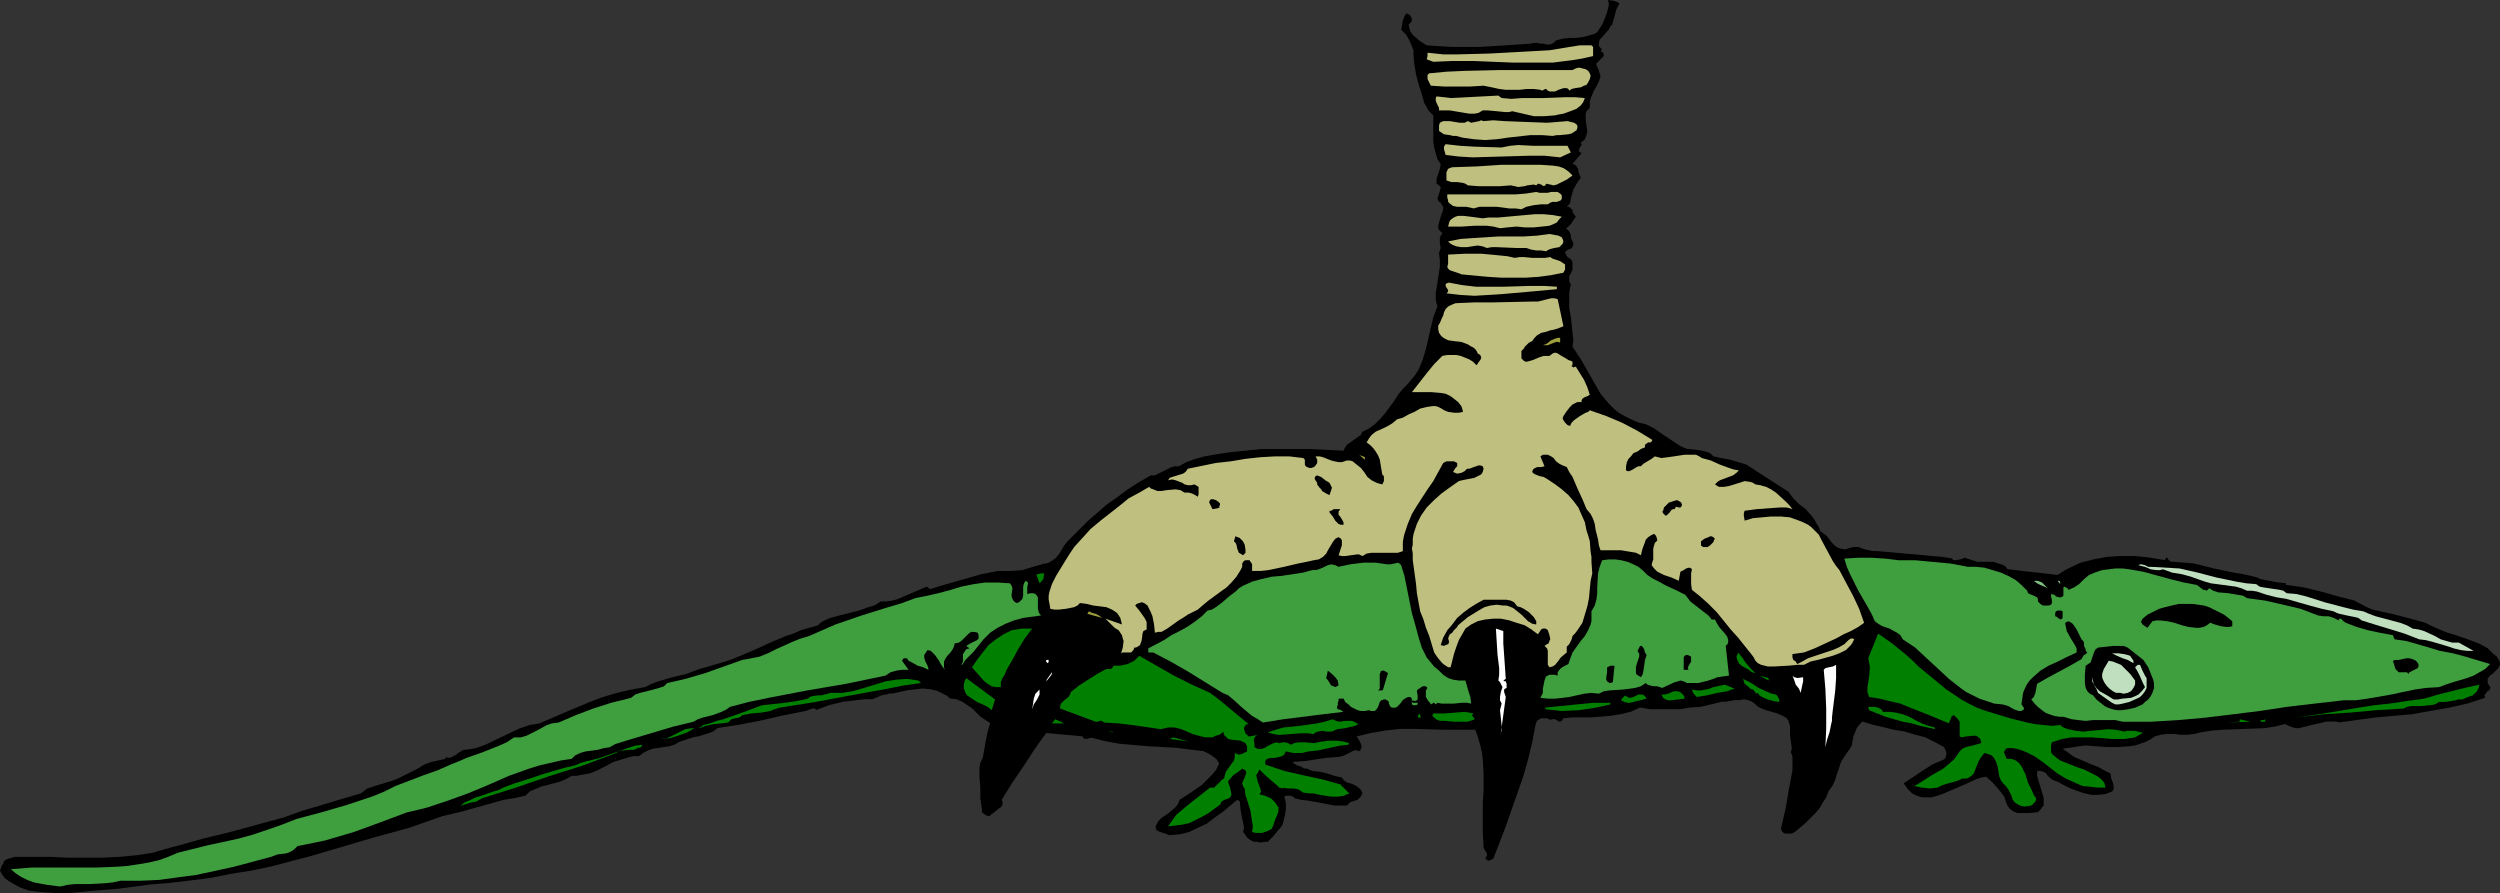 <?xml version="1.0" encoding="UTF-8" standalone="no"?>
<svg
   version="1.0"
   width="129.766mm"
   height="46.357mm"
   id="svg75"
   sodipodi:docname="Claw &amp; Alligator.wmf"
   xmlns:inkscape="http://www.inkscape.org/namespaces/inkscape"
   xmlns:sodipodi="http://sodipodi.sourceforge.net/DTD/sodipodi-0.dtd"
   xmlns="http://www.w3.org/2000/svg"
   xmlns:svg="http://www.w3.org/2000/svg">
  <rect width="100%" height="100%" fill="#333333" stroke="none"/>
  <sodipodi:namedview
     id="namedview75"
     pagecolor="#ffffff"
     bordercolor="#000000"
     borderopacity="0.25"
     inkscape:showpageshadow="2"
     inkscape:pageopacity="0.0"
     inkscape:pagecheckerboard="0"
     inkscape:deskcolor="#d1d1d1"
     inkscape:document-units="mm" />
  <defs
     id="defs1">
    <pattern
       id="WMFhbasepattern"
       patternUnits="userSpaceOnUse"
       width="6"
       height="6"
       x="0"
       y="0" />
  </defs>
  <path
     style="fill:#000000;fill-opacity:1;fill-rule:evenodd;stroke:none"
     d="m 317.705,0.647 -0.323,0.647 -0.323,0.647 -0.323,1.293 -0.323,1.131 -0.162,0.485 -0.323,0.323 -0.323,0.647 -0.323,0.323 -0.97,1.131 -0.485,0.485 -0.162,0.647 v 0.647 l 0.323,0.323 0.323,0.323 -0.323,0.323 0.323,0.162 0.162,0.162 0.162,0.323 v 0.323 l -0.323,0.323 -0.808,0.808 -0.323,0.323 v 0.323 l 0.323,0.647 0.162,0.485 0.162,0.485 0.162,0.647 -0.323,0.97 -0.485,0.97 -0.485,0.808 -0.485,1.131 -0.323,0.97 v 0.647 0.647 l -0.323,0.323 -0.323,0.323 -0.162,0.485 v 0.323 0.97 l 0.162,1.131 0.162,0.97 -0.162,0.808 -0.323,0.808 -0.323,0.323 -0.485,0.323 0.162,0.323 v 0.162 l -0.323,0.485 -0.162,0.323 v 0.162 0.323 l 0.485,0.323 -1.778,2.101 0.485,0.162 0.323,0.323 0.162,0.323 0.162,0.323 v 0.323 l 0.162,0.485 0.323,0.808 -0.485,0.647 -0.323,0.485 -0.646,1.131 -0.323,1.131 -0.162,0.647 -0.162,0.97 v 0 l -0.646,0.647 h 0.323 l 0.323,0.162 0.485,0.485 v 0.323 l 0.162,0.323 0.485,0.647 -0.97,1.455 -0.323,0.323 -0.323,0.323 -0.323,0.162 h -0.485 0.485 l 0.323,0.323 0.323,0.323 0.162,0.323 0.162,0.485 v 0.485 l 0.323,0.647 0.162,0.323 v 0.323 l -0.162,0.485 -0.323,0.323 -0.485,0.162 -0.323,0.162 -0.323,0.323 v 0.162 l 0.162,0.323 0.162,0.323 0.323,0.323 0.323,0.162 0.323,0.323 0.162,0.485 v 0.323 0.97 l -0.323,0.808 -0.323,0.485 v 0.647 0.485 l 0.323,0.485 -0.323,1.616 v 1.455 1.616 l 0.323,1.778 0.162,1.455 0.162,1.616 0.162,1.455 -0.162,1.293 1.616,2.424 1.293,2.263 1.293,2.263 1.293,2.263 1.616,1.94 0.97,0.97 0.97,0.808 1.131,0.647 1.293,0.647 1.454,0.647 1.454,0.323 1.616,0.808 1.616,1.131 3.394,2.263 0.646,0.323 0.808,0.323 1.778,0.162 0.97,0.162 0.808,0.162 0.97,0.323 0.646,0.647 1.454,0.323 1.778,0.323 3.232,0.97 8.242,5.334 0.485,0.647 0.485,0.647 1.131,1.131 1.293,0.97 1.131,1.293 0.485,0.647 0.485,0.808 0.485,0.808 0.323,0.808 0.646,0.485 0.646,0.485 0.485,0.647 0.485,0.647 0.485,0.485 0.646,0.485 0.646,0.162 0.808,0.162 0.97,-0.323 0.808,-0.162 h 0.808 l 1.293,0.485 0.808,0.162 0.646,0.162 h 0.808 l 2.101,0.162 1.778,0.162 3.555,0.323 3.555,0.323 1.939,0.162 1.939,0.323 0.162,0.323 h 0.323 0.323 l 0.808,-0.162 0.485,-0.162 0.323,-0.162 0.485,0.162 0.97,0.323 0.97,0.323 h 2.101 1.131 l 0.97,0.323 0.97,0.323 0.485,0.323 0.323,0.485 9.858,1.131 0.97,-0.647 1.131,-0.647 2.424,-1.131 2.586,-0.647 2.586,-0.485 2.747,-0.162 h 2.747 l 2.909,0.323 2.909,0.485 0.162,-0.323 0.162,-0.162 h 0.162 l 0.162,0.323 0.162,0.162 0.162,0.162 0.323,0.162 h 0.323 l 2.101,0.162 1.939,0.162 3.878,0.97 3.878,0.808 1.939,0.323 2.101,0.485 0.646,0.162 0.646,0.323 1.616,0.323 1.778,0.323 1.616,0.162 v 0.323 l 3.394,0.485 3.394,0.808 3.394,0.97 3.232,0.808 2.424,1.293 1.131,0.485 1.454,0.323 2.909,0.647 3.07,0.808 2.909,0.808 1.293,0.647 1.454,0.647 1.616,0.647 1.616,0.485 3.232,1.131 1.616,0.647 1.454,0.808 1.131,1.131 0.646,0.485 0.485,0.808 0.162,0.485 v 0.323 l -0.323,0.647 -0.485,0.485 -0.323,0.323 -0.323,0.323 -0.485,0.323 -0.485,0.647 v 0.323 0.485 l 0.162,0.323 0.323,0.485 v 0.323 l -0.162,0.323 -0.323,0.162 -0.162,0.162 -0.323,0.485 -0.162,0.162 0.162,0.485 -3.394,1.131 -3.555,0.808 -3.717,0.647 -3.555,0.647 -7.272,0.647 -3.555,0.485 -3.555,0.485 -0.646,-0.162 h -0.646 -1.293 l -1.293,0.323 -1.454,0.323 -1.293,0.323 -1.293,0.323 h -0.646 l -0.646,-0.162 -0.808,-0.323 -0.646,-0.323 -1.939,0.485 -2.101,0.323 -4.202,0.162 -4.202,0.162 -1.939,0.162 -2.101,0.323 -1.293,0.323 -1.293,0.162 h -1.454 l -1.293,-0.162 h -1.293 l -1.293,0.162 -1.131,0.323 -0.485,0.323 -0.485,0.323 -0.97,0.485 -0.97,0.323 -0.97,0.323 -1.131,0.162 -2.101,0.162 h -2.262 l -2.101,-0.162 -2.262,-0.162 -2.101,0.323 -1.131,0.162 -1.131,0.162 1.131,0.808 1.131,0.808 2.262,0.97 1.131,0.485 1.293,0.485 1.131,0.647 1.293,0.647 0.162,0.97 0.162,0.485 0.162,0.323 0.162,0.97 v 0.323 l -0.323,0.485 -1.293,0.485 -1.454,0.162 h -1.293 l -1.454,-0.323 -1.454,-0.485 -1.293,-0.485 -1.293,-0.647 -1.131,-0.647 -0.485,-0.162 -0.485,-0.162 -0.97,-0.808 -0.323,-0.485 -0.485,-0.323 -0.646,-0.162 h -0.646 v 0.97 l 0.323,1.131 0.646,2.101 0.323,1.131 v 0.97 0.485 l -0.323,0.323 -0.323,0.485 -0.485,0.485 -1.616,0.162 h -1.778 -0.646 l -0.808,-0.323 -0.646,-0.485 -0.485,-0.647 -0.323,-0.808 -0.323,-0.97 -1.131,-1.455 -1.131,-1.293 -1.293,-1.131 -0.97,0.162 -0.97,0.323 -2.101,0.97 -1.131,0.485 -1.131,0.485 -2.262,0.97 -0.97,0.323 -1.131,0.323 h -0.97 -0.97 l -0.97,-0.323 -0.97,-0.485 -0.808,-0.808 -0.808,-1.131 1.939,-1.293 1.939,-1.293 1.778,-1.131 2.262,-0.97 0.323,-0.323 v -0.162 l 0.162,-0.647 -0.162,-0.647 -0.323,-0.647 -1.778,-0.97 -1.939,-0.97 -1.939,-0.485 -2.101,-0.647 -2.101,-0.323 -1.939,-0.485 -2.101,-0.485 -2.101,-0.647 -0.646,0.647 -0.485,0.647 -0.323,0.808 -0.323,0.808 -0.323,1.778 -0.485,0.808 -0.485,0.647 -0.646,0.97 -0.485,0.808 -0.646,1.94 -0.646,1.94 -0.485,0.97 -0.646,0.808 -0.485,1.293 -0.646,0.97 -0.646,1.131 -0.808,0.97 -1.939,1.94 -2.101,1.778 -0.646,0.323 h -0.808 -0.485 l -0.323,-0.162 -0.323,-0.323 -0.162,-0.485 0.485,-2.101 0.485,-2.101 0.323,-1.94 0.323,-1.94 0.323,-1.616 0.323,-1.778 v -1.778 -0.808 l -0.323,-0.97 0.162,-0.485 v -0.485 l -0.162,-1.131 -0.162,-1.293 v -1.131 -0.647 l -0.162,-0.485 -0.162,-0.485 -0.323,-0.485 -0.808,-0.485 -1.131,-0.485 -2.262,-0.647 -1.131,-0.485 -0.323,-0.162 -0.485,-0.485 -0.646,-0.485 -0.808,-0.323 -0.808,-0.162 -0.808,0.162 h -0.97 l -0.97,0.162 -0.808,0.162 h -0.808 l -1.939,0.485 -2.101,0.485 -2.101,0.162 -1.939,0.323 h -1.939 -2.101 -1.939 l -1.939,-0.323 -1.778,0.808 -1.939,0.485 -1.939,0.323 -1.939,0.162 -2.101,0.162 h -1.939 -1.778 l -1.616,0.162 -0.323,0.485 -0.323,0.162 h -0.323 l -0.162,-0.162 -0.646,-0.323 h -0.323 l -0.485,0.162 -0.323,-0.162 -0.323,-0.162 h -1.131 l -0.323,0.162 -0.485,0.323 -0.162,0.323 -0.162,0.485 -0.646,3.394 -0.808,3.394 -0.97,3.394 -1.131,3.233 -2.262,6.465 -2.424,6.304 -0.485,0.323 -0.485,0.162 -0.323,-0.162 -0.323,-0.323 0.323,-0.485 v -0.485 l -0.323,-0.485 -0.323,-0.647 -0.162,-2.909 v -2.909 -2.909 l 0.162,-2.748 v -2.909 l -0.162,-2.909 -0.162,-1.293 -0.323,-1.455 -0.485,-1.616 -0.485,-1.455 h -2.909 -2.909 l -5.979,-0.162 h -3.07 l -2.909,0.323 -2.747,0.485 -2.747,0.647 0.485,0.808 0.323,0.647 0.162,0.647 -0.162,0.323 -0.162,0.485 -0.646,-0.162 h -0.485 l -0.97,0.485 -0.97,0.485 -0.485,0.162 -0.646,0.162 -2.262,0.162 -2.262,0.323 -2.101,0.323 -2.424,0.162 0.323,0.323 0.485,0.323 0.97,0.323 0.485,0.323 h 0.485 l 1.131,0.485 1.454,0.162 1.454,0.323 1.454,0.485 1.454,0.323 0.323,0.485 0.646,0.485 0.646,0.162 0.485,0.162 0.646,0.323 0.485,0.323 0.485,0.485 0.323,0.647 -0.323,0.647 -0.323,0.323 -0.323,0.323 -0.485,0.162 -0.97,0.323 -0.323,0.323 -0.323,0.323 h -1.293 -1.131 l -2.586,-0.485 -2.586,-0.485 -1.454,-0.162 -1.293,-0.323 v -0.162 l -0.323,-0.162 -0.485,-0.162 h -0.646 l -0.485,0.162 0.323,1.293 v 1.131 l -0.162,1.131 -0.323,1.293 -0.162,0.647 -0.323,0.485 -0.808,0.97 -0.808,0.97 -0.97,0.97 h -0.646 l -0.808,0.162 -0.646,-0.162 h -0.646 l -0.646,-0.323 -0.646,-0.485 -0.323,-0.485 -0.485,-0.647 0.162,-0.647 v -0.485 l -0.323,-1.455 -0.323,-1.616 -0.162,-1.778 -0.485,-0.323 -2.909,2.424 -1.616,1.131 -1.454,1.131 -1.778,0.808 -1.616,0.808 -1.939,0.485 -2.101,0.162 -0.323,-0.162 -0.485,-0.162 -0.97,-0.323 -0.323,-0.162 -0.323,-0.162 -0.162,-0.323 v -0.485 l 0.485,-0.97 0.646,-0.647 1.454,-0.97 1.293,-1.131 0.485,-0.647 0.323,-0.808 2.262,-1.455 2.101,-1.455 0.97,-0.97 0.97,-0.97 0.808,-0.97 0.646,-1.293 -0.485,-0.808 -0.808,-0.647 -0.808,-0.485 -0.97,-0.485 -2.747,-0.323 -2.586,-0.323 -5.656,-0.323 -5.494,-0.485 -2.747,-0.485 -2.586,-0.647 h -0.646 l -0.162,0.162 h -0.646 l -0.323,-0.162 -0.162,-0.323 -7.11,-0.647 -1.293,1.778 -1.131,1.616 -2.101,3.233 -2.101,3.071 -2.101,3.394 0.162,0.485 v 0.485 l -0.323,0.485 -0.485,0.323 -0.97,0.808 -0.485,0.323 -0.323,0.323 -0.646,-0.162 -0.485,-0.323 -0.323,-0.323 v -0.485 l -0.162,-1.131 -0.162,-1.131 v -0.97 -0.97 l -0.162,-2.101 v -0.97 -0.97 l 0.162,-0.97 0.485,-0.97 0.323,-1.778 0.162,-0.97 0.162,-0.808 0.323,-1.616 0.485,-1.616 -0.97,-0.647 -0.97,-0.647 -1.616,-1.616 -0.97,-0.647 -0.97,-0.647 -1.131,-0.485 -1.293,-0.162 -0.485,-0.485 -0.646,-0.323 -1.293,-0.647 -1.293,-0.323 -1.616,-0.162 -1.454,0.162 -1.454,0.162 -1.454,0.323 -1.454,0.323 h -0.646 l -0.485,0.162 -0.97,0.162 -1.939,0.808 h -1.454 l -1.454,0.162 -2.747,0.323 -2.747,0.647 -2.586,0.97 -0.162,-0.162 -0.323,-0.162 -0.646,0.162 -0.808,0.323 -0.808,0.162 -4.04,0.808 -4.202,0.97 -4.202,0.808 -4.202,0.647 -0.808,0.647 -0.808,0.323 -2.101,0.647 -0.97,0.162 -0.97,0.323 -1.939,0.647 -0.808,0.485 -0.97,0.323 -2.101,0.323 -1.131,0.162 -0.97,0.323 -0.97,0.485 -0.808,0.647 h -0.97 l -0.808,0.162 -1.616,0.485 -1.616,0.485 -3.07,1.616 -1.616,0.647 -1.778,0.323 -0.808,0.162 h -0.97 l -1.131,0.647 -1.131,0.485 -2.424,0.647 -1.293,0.323 -1.131,0.485 -1.131,0.485 -0.808,0.808 -2.101,0.485 -2.101,0.323 -4.04,1.131 -4.04,1.131 -4.04,0.97 -6.464,2.263 -6.464,1.778 -3.394,0.97 -3.232,0.97 -6.626,1.94 -3.717,0.97 -3.717,0.97 -3.878,0.808 -4.04,0.647 -4.04,0.808 -3.878,0.485 -4.04,0.485 -4.04,0.323 -5.979,0.808 -5.979,0.485 -3.07,0.323 H 11.312 L 8.403,175.046 5.656,174.723 3.878,174.077 2.424,173.268 1.616,172.783 0.97,172.299 0.485,171.652 0,170.844 l 0.162,-0.485 0.162,-0.485 0.323,-0.485 0.162,-0.485 0.485,-0.323 0.485,-0.162 0.646,-0.162 0.485,-0.162 h 6.949 l 3.394,0.162 h 6.787 l 3.394,-0.162 3.394,-0.323 3.232,-0.485 0.97,-0.323 1.131,-0.323 1.131,-0.323 1.293,-0.323 5.171,-1.455 5.333,-1.293 5.333,-1.455 5.333,-1.455 3.555,-1.293 3.878,-1.131 3.717,-1.131 3.878,-1.131 0.646,-0.485 0.646,-0.485 1.454,-0.485 1.616,-0.485 1.616,-0.485 1.293,-0.485 1.293,-0.647 2.586,-1.293 1.293,-0.808 1.293,-0.485 1.454,-0.323 1.454,-0.323 v -0.323 l 0.646,0.162 0.485,-0.162 0.97,-0.485 0.323,-0.323 1.131,-0.647 h 0.485 l 1.939,-0.323 1.778,-0.647 3.394,-1.616 3.394,-1.616 1.939,-0.647 1.939,-0.323 4.848,-2.101 5.01,-2.101 2.586,-0.97 2.747,-0.808 2.747,-0.647 2.747,-0.485 1.293,-0.647 1.293,-0.485 2.747,-0.808 2.747,-0.647 2.586,-0.97 1.778,-0.485 1.616,-0.485 1.616,-0.485 1.454,-0.485 2.747,-1.131 2.586,-1.131 2.424,-1.131 2.747,-1.131 1.454,-0.485 1.454,-0.647 1.616,-0.485 1.778,-0.485 0.485,-0.485 0.485,-0.323 0.646,-0.323 0.808,-0.323 1.778,-0.485 1.939,-0.485 1.939,-0.485 1.778,-0.647 0.646,-0.162 0.808,-0.323 0.485,-0.323 0.485,-0.323 h 1.131 l 1.131,-0.162 1.131,-0.323 1.131,-0.485 2.262,-0.97 2.262,-0.97 0.646,0.485 3.232,-0.97 3.394,-0.97 3.394,-0.97 3.232,-0.647 h 1.293 1.293 l 2.262,-0.162 2.101,-0.647 2.262,-0.647 h 0.323 l 0.485,-0.162 0.808,-0.485 0.646,-0.485 0.646,-0.808 0.485,-0.808 0.485,-0.808 0.646,-0.808 0.485,-0.485 3.555,-3.556 3.717,-3.233 2.101,-1.455 1.939,-1.455 2.262,-1.455 2.262,-1.293 h 0.808 l 0.646,-0.323 2.586,-1.293 0.646,-0.162 h 0.808 l 1.454,-0.808 1.778,-0.647 1.778,-0.485 1.778,-0.323 3.07,-0.485 3.232,-0.323 3.07,-0.323 h 3.232 6.464 l 6.464,0.323 0.323,-0.647 0.323,-0.485 1.131,-0.808 1.131,-0.808 0.485,-0.323 0.323,-0.647 1.293,-0.647 1.131,-0.808 1.131,-1.131 0.97,-1.131 1.778,-2.424 0.808,-1.293 0.97,-1.131 0.808,-0.808 0.808,-0.97 0.646,-0.808 0.646,-0.97 0.808,-1.94 0.646,-2.101 0.485,-2.101 0.485,-2.101 0.485,-2.101 0.808,-2.101 -0.323,-1.293 v -1.293 l 0.808,-5.172 v -1.293 l -0.162,-1.455 0.162,-0.485 0.162,-0.485 -0.162,-0.97 v -0.97 l 0.162,-0.485 0.323,-0.485 -0.323,-0.323 -0.323,-0.323 -0.162,-0.323 v -0.485 l 0.162,-0.647 0.485,-1.616 0.323,-0.808 v -0.647 l -0.323,-0.485 -0.162,-0.323 -0.323,-0.162 -0.162,-0.323 -0.162,-0.323 0.162,-0.485 0.323,-0.97 0.162,-0.647 -0.162,-0.323 -0.323,-0.323 -0.323,-0.162 V 35.559 35.074 l 0.323,-0.97 0.323,-0.97 0.162,-0.97 -0.646,-0.97 -0.323,-1.131 -0.323,-1.131 -0.162,-1.131 v -2.586 -2.586 l -0.485,-0.485 -0.485,-0.485 -0.323,-0.647 -0.485,-0.808 -0.485,-1.778 -0.646,-1.94 -0.485,-1.94 -0.323,-1.94 -0.162,-1.616 V 10.344 9.859 l -0.162,-0.323 -0.162,-0.485 -0.485,-1.131 -0.646,-1.131 -0.485,-0.485 -0.485,-0.485 0.162,-0.808 0.162,-0.97 0.323,-0.808 0.162,-0.323 0.323,-0.323 0.162,0.162 0.323,0.162 0.323,0.323 0.162,0.485 v 0.323 l -0.162,0.323 -0.162,0.162 -0.323,0.323 0.162,0.647 0.162,0.647 0.323,0.485 0.485,0.485 1.131,0.97 1.293,0.808 2.424,0.162 2.586,0.162 h 5.333 l 5.171,-0.323 2.424,-0.162 2.424,-0.162 0.646,-0.162 h 0.646 l 0.646,0.162 h 0.646 l 0.646,0.162 h 0.646 l 0.646,-0.323 0.485,-0.485 1.293,-0.323 1.293,-0.162 h 1.293 l 1.454,-0.162 1.131,-0.323 1.131,-0.323 0.485,-0.323 0.323,-0.485 0.323,-0.485 0.323,-0.485 0.485,-1.131 0.485,-1.293 0.323,-1.293 V 0.647 L 315.443,0 l 1.131,0.162 0.485,0.162 z"
     id="path1" />
  <path
     style="fill:#bfbf7f;fill-opacity:1;fill-rule:evenodd;stroke:none"
     d="m 312.534,10.991 -2.101,0.485 -1.939,0.323 -3.878,0.485 h -3.878 -3.878 l -7.918,-0.323 h -3.878 l -3.878,0.162 -1.293,-0.485 0.162,-0.647 v -0.647 l 3.07,0.323 h 2.909 l 6.141,-0.162 5.979,-0.323 5.818,-0.323 1.939,-0.323 1.939,-0.323 2.101,-0.323 h 1.939 0.323 l 0.323,0.323 v 0.647 0.162 0.323 z"
     id="path2" />
  <path
     style="fill:#bfbf7f;fill-opacity:1;fill-rule:evenodd;stroke:none"
     d="m 311.888,15.517 -0.323,0.647 -0.323,0.485 -0.485,0.162 -0.646,0.323 -1.131,0.162 -0.646,0.162 -0.485,0.323 -0.162,-0.323 -0.323,-0.162 h -0.646 l -0.485,0.162 -0.485,0.162 -0.646,0.323 h -0.485 -0.646 l -0.323,-0.162 -0.323,-0.323 v 0 h -0.162 l -0.323,0.162 -0.323,0.162 -0.323,-0.162 -1.293,-0.162 h -1.454 l -1.293,0.162 h -2.747 l -1.293,-0.162 -1.454,-0.323 -1.616,-0.323 -2.586,0.162 h -2.586 -2.586 l -2.586,-0.162 -0.323,-0.647 -0.323,-0.647 v -0.485 -0.323 l 0.323,-0.323 3.394,-0.323 3.555,-0.162 7.11,-0.162 h 7.11 6.949 l 0.646,-0.323 0.646,-0.162 0.646,0.162 0.646,0.162 0.485,0.323 0.323,0.485 0.162,0.485 z"
     id="path3" />
  <path
     style="fill:#bfbf7f;fill-opacity:1;fill-rule:evenodd;stroke:none"
     d="m 294.596,19.234 1.939,0.162 2.101,-0.162 h 4.202 l 4.202,-0.162 h 1.939 l 1.939,0.162 -0.323,0.808 -0.485,0.647 -0.808,0.647 -0.808,0.323 -1.778,0.647 -0.97,0.162 -0.646,0.162 -2.101,0.162 h -2.101 l -2.101,-0.485 -2.101,-0.485 -0.646,0.162 h -0.808 l -1.616,-0.162 -1.778,-0.162 h -0.97 l -0.808,0.485 -0.808,0.162 h -0.97 l -1.939,-0.323 -1.939,-0.323 h -1.131 -0.97 v -0.485 l -0.162,-0.323 -0.323,-0.647 -0.162,-0.485 V 19.234 l 0.162,-0.323 1.454,0.162 1.454,0.162 3.07,-0.162 3.07,-0.162 3.07,-0.162 z"
     id="path4" />
  <path
     style="fill:#bfbf7f;fill-opacity:1;fill-rule:evenodd;stroke:none"
     d="m 307.524,23.76 0.646,0.162 0.646,0.162 0.485,0.323 0.162,0.323 v 0.323 l -0.162,0.485 -0.485,0.323 -0.485,0.323 -0.646,0.162 -1.616,0.162 h -0.646 l -0.808,0.162 -2.101,-0.162 h -2.262 l -4.363,0.485 -2.262,0.323 -2.262,0.162 -2.262,-0.162 -2.262,-0.323 -1.131,-0.323 h -0.646 l -0.646,-0.162 -1.131,-0.162 -0.485,-0.323 -0.485,-0.323 V 25.053 24.568 l 0.162,-0.485 0.323,-0.162 0.323,-0.162 h 0.323 0.97 l 0.97,0.162 0.97,0.162 h 0.97 l 0.323,-0.162 0.323,-0.162 0.323,0.162 0.323,0.162 0.808,-0.162 0.808,-0.162 0.323,-0.162 0.485,0.162 1.939,-0.162 2.101,0.162 4.202,0.162 4.202,0.162 2.101,-0.162 z"
     id="path5" />
  <path
     style="fill:#bfbf7f;fill-opacity:1;fill-rule:evenodd;stroke:none"
     d="m 294.596,28.932 1.616,-0.323 1.616,-0.162 3.07,0.162 h 3.394 1.454 1.778 l 0.646,1.293 -2.101,0.97 -3.07,-0.323 h -2.909 l -5.656,0.162 -5.494,0.162 -2.747,-0.162 -2.586,-0.323 -0.323,-1.131 v -0.485 l 0.323,-0.485 2.909,0.323 2.747,0.162 z"
     id="path6" />
  <path
     style="fill:#bfbf7f;fill-opacity:1;fill-rule:evenodd;stroke:none"
     d="m 308.494,34.427 -1.131,0.808 -1.293,0.647 -0.646,0.323 -0.646,0.162 -0.646,-0.162 -0.808,-0.162 -0.162,0.323 -0.323,0.162 -0.485,-0.323 -0.485,-0.162 h -0.162 l -0.323,0.323 -0.485,-0.162 -1.293,0.162 -0.485,0.162 -1.293,0.162 -0.646,-0.162 -0.808,-0.162 -2.101,0.162 h -2.101 -2.101 l -2.101,-0.162 -0.485,-0.323 -0.485,-0.162 -1.131,-0.162 h -1.131 l -0.485,-0.162 -0.485,-0.162 v -0.647 -0.97 l 0.162,-0.323 0.162,-0.323 0.323,-0.162 0.485,-0.162 4.848,-0.162 4.848,-0.323 h 5.01 2.586 l 2.424,0.162 1.131,0.162 0.97,0.323 0.97,0.647 z"
     id="path7" />
  <path
     style="fill:#bfbf7f;fill-opacity:1;fill-rule:evenodd;stroke:none"
     d="m 306.393,38.63 v 0.323 l -0.162,0.323 -0.323,0.162 -0.485,0.162 h -0.808 l -0.485,0.162 -0.485,0.323 h -1.293 l -1.454,0.162 -1.454,0.323 -0.97,0.485 -1.131,-0.162 h -1.293 l -1.131,-0.162 -1.293,-0.162 h -1.131 -1.293 -0.97 l -1.131,0.323 -0.646,-0.162 -0.808,-0.162 h -1.778 l -0.808,-0.162 -0.646,-0.485 -0.323,-0.323 v -0.323 l -0.162,-0.485 v -0.647 h 6.626 2.262 4.363 l 2.101,-0.162 2.101,-0.323 0.646,0.162 h 0.808 0.808 l 0.646,-0.162 h 0.646 0.646 l 0.485,0.323 0.323,0.323 z"
     id="path8" />
  <path
     style="fill:#bfbf7f;fill-opacity:1;fill-rule:evenodd;stroke:none"
     d="m 306.393,42.509 -0.485,0.485 -0.485,0.647 -0.646,0.323 -0.808,0.323 -1.454,0.162 -1.616,0.162 h -1.778 l -1.616,-0.162 -1.778,0.162 -1.454,0.162 -1.293,-0.323 -1.293,-0.162 h -2.424 l -2.424,0.162 h -1.293 -1.454 l 0.162,-0.647 0.162,-0.485 0.323,-0.323 0.485,-0.323 0.323,-0.162 0.485,-0.162 h 1.131 l 1.293,0.162 1.293,0.162 1.131,0.162 1.131,-0.162 h 1.939 l 1.778,-0.162 3.555,-0.323 1.778,-0.162 h 1.778 l 1.778,0.162 z"
     id="path9" />
  <path
     style="fill:#bfbf7f;fill-opacity:1;fill-rule:evenodd;stroke:none"
     d="m 306.716,47.358 -0.162,0.485 -0.323,0.323 -0.323,0.323 -0.97,0.162 -0.646,0.162 -0.485,0.162 -0.485,0.323 -0.97,-0.162 h -0.97 l -0.97,-0.162 -0.97,-0.323 h -0.97 -0.97 l -3.878,-0.162 h -0.97 l -0.97,0.162 -0.808,-0.323 -0.97,-0.162 -1.131,0.162 -0.97,0.162 h -1.131 l -0.97,-0.162 -0.808,-0.323 -0.485,-0.323 -0.323,-0.323 2.424,-0.485 2.424,-0.162 5.01,-0.323 h 2.586 2.424 l 2.586,-0.162 2.424,-0.323 1.778,0.323 0.323,0.162 0.323,0.162 0.162,0.323 z"
     id="path10" />
  <path
     style="fill:#bfbf7f;fill-opacity:1;fill-rule:evenodd;stroke:none"
     d="m 304.131,50.429 0.485,0.323 0.485,0.162 0.485,0.162 0.485,0.162 0.485,0.323 0.485,0.323 v 0.323 0.647 0 l -0.323,0.647 -2.424,0.485 -2.424,0.323 -2.424,0.162 h -2.586 -2.424 l -2.586,-0.162 -5.171,-0.485 -0.323,-0.162 -0.485,-0.162 -0.97,-0.323 -0.485,-0.162 -0.323,-0.323 -0.162,-0.323 0.162,-0.647 v -1.778 l 3.232,-0.162 h 3.394 l 3.394,0.323 1.616,0.162 1.454,0.323 0.97,-0.162 h 0.808 l 1.616,0.162 h 1.616 0.97 z"
     id="path11" />
  <path
     style="fill:#bfbf7f;fill-opacity:1;fill-rule:evenodd;stroke:none"
     d="m 305.424,56.248 v 0.485 l -5.333,0.485 -5.494,0.485 -2.586,0.162 -2.747,0.162 -2.747,-0.162 -2.747,-0.323 0.323,-0.323 v -0.323 l -0.323,-0.485 -0.162,-0.323 v -0.323 l 0.162,-0.162 0.485,-0.162 2.586,0.485 2.747,0.323 h 2.586 2.747 l 5.333,-0.162 h 2.586 z"
     id="path12" />
  <path
     style="fill:#bfbf7f;fill-opacity:1;fill-rule:evenodd;stroke:none"
     d="m 306.716,64.006 -0.808,0.323 -0.97,0.323 -0.808,0.162 -0.97,0.323 -0.808,0.162 -0.808,0.485 -0.485,0.485 -0.485,0.647 -0.323,0.162 -0.323,0.162 -0.485,0.485 -0.323,0.323 -0.162,0.323 -0.485,0.485 v 0.647 0.808 l 0.323,0.323 0.162,0.162 0.323,0.162 h 0.323 l 1.131,-0.323 1.131,-0.485 0.97,-0.323 h 0.646 0.485 l 0.646,-0.485 0.485,-0.162 0.485,0.162 0.485,0.323 1.131,0.647 0.485,0.323 0.485,0.162 0.323,0.162 v 0.647 l -0.162,0.162 v 0.162 h 0.162 l 0.162,0.162 0.485,-0.162 0.808,1.293 0.808,1.293 0.646,1.455 0.485,1.455 -0.485,0.323 -0.485,0.162 -0.485,0.323 -0.162,0.323 v 0.323 h -0.808 l -0.646,0.323 -0.323,0.162 -0.485,0.485 -0.646,0.808 -0.646,0.97 -0.162,0.485 0.162,0.323 0.323,0.485 0.485,0.485 0.485,0.162 0.323,-0.647 0.485,-0.485 1.131,-0.808 1.131,-0.647 0.485,-0.162 0.323,-0.323 3.232,1.131 3.07,1.293 3.07,1.616 2.909,1.778 -0.162,0.323 -0.162,0.162 h -0.485 l -0.485,0.323 -0.162,0.162 v 0.485 l -0.808,0.323 -0.646,0.485 -0.808,0.323 -0.485,0.647 -0.485,0.485 -0.323,0.647 -0.162,0.808 v 0.808 l 0.323,0.162 h 0.323 l 0.323,-0.162 0.323,-0.162 0.808,-0.485 0.323,-0.162 h 0.485 l 0.485,-0.485 1.616,-0.97 0.646,-0.485 1.293,0.323 1.293,-0.162 1.131,-0.162 2.101,-0.323 h 1.131 1.131 l 0.646,0.323 0.485,0.323 1.778,0.485 1.778,0.808 1.778,0.647 0.97,0.323 0.97,0.162 -0.485,0.485 -0.646,0.485 -1.293,0.485 -1.293,0.485 -0.485,0.323 -0.485,0.485 0.485,0.323 0.323,0.162 h 0.97 l 0.97,-0.162 2.101,-0.647 0.97,-0.323 1.131,0.162 0.485,0.162 0.485,0.323 0.97,0.162 1.131,0.323 0.97,0.485 0.97,0.647 1.778,1.616 0.808,0.808 0.646,0.808 -1.131,-0.323 h -1.293 l -2.262,0.162 -2.262,0.162 -2.424,0.323 -0.162,0.485 v 0.485 l 0.162,0.97 1.616,-0.485 1.778,-0.162 1.778,-0.162 h 1.939 l 1.778,0.162 1.778,0.647 0.808,0.323 0.97,0.485 0.646,0.485 0.646,0.647 0.808,0.808 0.485,0.97 1.131,2.101 1.131,2.101 0.646,0.97 0.646,0.808 1.454,2.748 1.293,2.424 1.131,2.424 0.97,2.748 -1.131,0.808 -1.454,0.808 -1.454,0.647 -1.454,0.808 -2.101,0.97 -2.101,0.97 -2.101,0.808 -1.131,0.162 -1.131,0.162 v 0.323 0.323 l 0.162,0.485 0.485,0.323 0.162,0.323 0.162,0.162 0.97,-0.485 1.131,-0.647 2.424,-0.808 2.424,-0.808 1.131,-0.485 1.131,-0.647 0.323,-0.323 0.485,-0.485 0.485,-0.323 h 0.323 l 0.323,0.162 -0.323,0.647 -0.323,0.485 -0.485,0.485 -0.485,0.485 -1.293,0.647 -1.293,0.485 -2.909,0.808 -1.454,0.323 -1.293,0.647 h -1.293 l -1.616,0.162 -2.909,0.162 h -1.293 l -0.646,-0.162 -0.646,-0.162 -0.646,-0.323 -0.485,-0.485 -0.323,-0.647 -0.485,-0.647 -2.586,-3.233 -1.454,-1.616 -2.747,-3.394 -1.616,-1.616 -1.616,-1.455 -1.616,-1.293 -0.162,-1.131 v -1.131 -0.97 l 0.162,-0.808 -0.162,-0.162 -0.323,-0.162 -0.646,0.162 -0.485,0.323 -0.646,0.323 -0.323,1.778 -1.454,-0.647 -1.454,-0.485 -0.646,-0.323 -0.646,-0.323 -0.646,-0.647 -0.485,-0.647 0.162,-0.647 0.162,-0.485 v -2.101 l 0.162,-0.647 0.162,-0.485 0.485,-0.485 -0.162,-0.647 -0.162,-0.323 -0.323,-0.323 -0.646,0.323 -0.485,0.323 -0.485,0.485 -0.162,0.485 -0.485,1.293 -0.323,1.293 -0.97,-0.485 -0.97,-0.162 -1.939,-0.323 h -2.101 -1.939 l -0.323,-0.97 -0.162,-1.131 -0.485,-1.94 -0.162,-1.131 -0.323,-0.97 -0.485,-0.97 -0.808,-0.97 -0.808,-1.94 -0.97,-2.101 -0.97,-2.263 -0.646,-0.97 -0.485,-0.97 -0.808,-0.323 -0.646,-0.323 -0.646,-0.485 -0.485,-0.647 -0.485,-0.323 -0.646,-0.323 h -0.646 -0.323 l -0.485,0.323 0.808,1.94 -0.646,0.162 h -0.485 -0.323 l -0.323,0.162 -0.323,0.162 -0.162,0.162 -0.162,0.485 0.323,0.323 0.323,0.162 0.808,0.323 0.808,0.162 0.808,0.485 1.454,0.97 1.293,0.97 1.293,1.131 0.97,1.131 0.97,1.293 0.646,1.455 0.646,1.455 0.323,1.616 0.323,0.97 0.323,1.131 0.162,2.101 0.162,0.97 v 0.97 l 0.162,2.263 -0.323,1.455 -0.162,1.616 -0.162,1.778 -0.323,1.616 -0.485,1.616 -0.485,1.616 -0.97,1.455 -0.485,0.647 -0.485,0.485 -0.162,0.647 -0.162,0.323 -0.323,0.647 -0.485,0.485 v 0.485 0.647 l -0.97,0.808 -0.323,0.323 -0.323,0.485 -0.646,0.808 -0.485,0.323 -0.646,0.162 -0.323,-0.485 v -0.485 -1.131 -1.131 l -0.162,-0.485 -0.485,-0.485 0.485,-0.323 0.323,-0.162 0.162,-0.485 0.162,-0.323 -0.162,-0.808 -0.323,-0.97 -0.162,-0.162 -0.323,-0.162 h -0.485 l -0.323,0.162 -0.646,0.97 -1.293,-0.97 -1.293,-0.808 -1.616,-0.485 -1.454,-0.485 -1.616,-0.323 h -1.454 l -1.616,0.162 -1.454,0.323 -0.646,0.323 -0.646,0.323 -1.131,0.808 -0.646,1.131 -0.646,1.131 -0.485,1.293 -0.485,1.455 -0.323,1.293 -0.323,1.293 h -0.485 l -0.485,-0.323 -0.485,-0.323 -0.323,-0.323 -0.808,-0.97 -0.646,-0.97 -0.485,-1.616 -0.485,-1.616 -0.646,-1.616 -0.485,-1.616 -0.646,-1.616 -0.323,-1.778 -0.323,-1.778 -0.162,-1.778 -0.646,-4.687 v -1.293 l -0.162,-0.97 0.162,-0.808 v -1.131 l 0.162,-0.97 0.323,-0.97 0.323,-0.97 0.808,-1.616 1.131,-1.616 1.454,-1.455 1.454,-1.293 1.778,-1.293 1.616,-1.131 0.646,-0.162 0.808,-0.162 0.808,-0.162 0.808,-0.162 0.646,-0.323 0.646,-0.323 0.323,-0.485 0.162,-0.647 -0.162,-0.485 -0.485,-0.162 h -0.323 l -0.485,0.162 -0.485,0.162 -0.808,0.323 h -0.485 l -0.485,0.485 -0.646,0.323 -0.808,0.162 -0.808,-0.323 0.162,-0.323 0.323,-0.485 0.323,-0.323 v -0.323 -0.323 l -0.646,-0.323 h -0.646 -0.808 l -0.646,0.323 -0.97,1.778 -0.97,1.778 -1.131,1.616 -2.101,3.233 -0.97,1.616 -0.808,1.94 -0.646,1.94 -0.162,0.647 -0.162,0.97 v 0.808 0.97 l -0.97,0.323 h -0.97 -2.101 -1.131 -0.97 l -0.97,0.162 -0.808,0.485 -0.646,-0.323 h -0.485 l -1.131,0.162 -1.131,0.162 h -0.646 l -0.646,-0.162 0.162,-0.485 0.162,-0.485 0.323,-0.97 v -0.647 -0.323 l -0.162,-0.323 -0.485,-0.323 -0.646,0.323 -0.485,0.647 -0.97,1.616 -0.323,0.647 -0.646,0.647 -0.808,0.485 -0.97,0.162 -1.454,0.323 -1.616,0.323 -2.747,0.647 -3.07,0.647 -1.454,0.162 h -1.778 v -0.647 -0.647 l -0.162,-0.323 -0.162,-0.162 -0.162,-0.323 h -0.485 -0.323 l -0.323,0.162 -0.323,0.485 v 0.647 l -0.323,0.647 -0.808,1.293 -0.97,1.131 -0.97,0.97 -1.131,0.808 -2.424,1.778 -0.97,0.808 -1.131,0.97 -0.97,0.485 -0.97,0.485 -0.97,0.647 -0.808,0.485 -1.131,0.808 -1.131,0.808 -1.131,0.647 h -0.646 l -0.646,0.162 -0.162,-1.616 -0.323,-1.616 -0.323,-0.808 -0.323,-0.647 -0.323,-0.647 -0.646,-0.485 -0.485,-0.162 -0.485,0.162 -0.485,0.162 -0.323,0.323 0.808,0.97 0.808,1.131 0.323,0.485 0.323,0.647 v 0.647 0.808 l -0.323,0.162 -0.323,0.162 -0.162,0.485 -0.162,1.293 -0.162,0.485 -0.162,0.485 -0.485,0.323 -0.323,0.162 h -0.323 l -0.162,0.485 -0.162,0.162 -0.323,0.323 h -0.323 -0.97 -0.323 l -0.323,0.162 0.323,-1.131 0.162,-1.293 -0.162,-0.485 -0.162,-0.647 -0.323,-0.485 -0.323,-0.485 -0.808,-0.485 -0.646,-0.647 -1.131,-1.131 3.232,1.131 -0.162,-0.647 -0.162,-0.647 -0.323,-0.485 -0.323,-0.485 -0.97,-0.647 -1.131,-0.485 -1.293,-0.162 -1.293,-0.162 -1.293,-0.323 -1.293,-0.162 -0.485,0.485 -0.646,0.323 -0.808,0.162 -0.808,0.162 -1.454,0.162 h -0.808 l -0.808,-0.162 -0.162,-0.97 -0.162,-0.808 v -0.808 l 0.162,-0.808 0.485,-1.455 0.808,-1.616 1.778,-2.909 0.808,-1.293 0.97,-1.455 1.616,-1.778 1.616,-1.778 1.939,-1.616 3.717,-2.909 1.778,-1.455 2.101,-1.131 1.939,-1.131 0.323,0.323 0.485,0.162 0.808,0.323 h 0.808 l 0.97,-0.162 1.778,-0.162 0.97,0.162 0.808,0.485 h 0.808 l 0.646,0.162 0.646,0.323 0.485,0.323 0.162,-0.485 v -1.455 l -0.808,-0.485 -0.646,0.162 h -0.646 l -0.646,-0.162 -0.485,-0.323 -1.293,-0.485 -0.646,-0.162 -0.808,0.162 0.323,-0.485 0.485,-0.162 2.101,-0.647 0.485,-0.323 0.485,-0.647 5.494,-1.131 2.909,-0.323 2.909,-0.485 2.909,-0.323 2.909,-0.162 h 2.747 l 2.747,0.323 0.323,0.323 v 0.485 0.485 l 0.162,0.323 0.646,0.323 h 0.485 l 0.485,-0.162 0.323,-0.323 0.323,-0.485 v -0.647 l -0.162,-0.323 -0.162,-0.323 h 0.808 l 0.646,0.162 1.616,0.647 0.646,0.162 0.808,0.162 h 0.646 l 0.97,-0.323 h 0.646 l 0.485,0.162 0.808,0.647 0.808,0.647 0.646,0.808 0.646,0.97 0.808,0.647 0.97,0.485 0.485,0.162 0.646,0.162 0.323,-0.647 v -0.485 -0.485 l -0.323,-0.323 -0.323,-1.94 -0.162,-0.97 -0.323,-0.808 -0.485,-0.808 -0.485,-0.647 -0.646,-0.647 -0.646,-0.485 0.485,-0.808 0.485,-0.647 0.808,-0.647 1.454,-0.647 0.97,-0.485 0.808,-0.485 0.97,-0.808 1.131,-0.323 1.131,-0.647 1.131,-0.485 1.131,-0.647 1.293,-0.323 1.131,-0.162 h 0.646 l 0.485,0.162 0.646,0.323 0.485,0.323 0.808,0.323 1.131,0.162 h 0.97 l 0.808,-0.162 -0.162,-0.647 -0.162,-0.485 -0.646,-0.808 -0.808,-0.647 -0.646,-0.485 -0.97,-0.485 -0.97,-0.162 -1.939,-0.162 h -3.717 l 2.909,-3.718 1.454,-1.778 1.616,-1.616 0.97,-0.162 h 0.808 0.97 l 0.808,0.162 0.808,0.323 0.808,0.323 0.808,0.485 0.646,0.647 h 0.162 l 0.162,-0.323 0.485,-0.647 0.162,-0.323 V 69.986 l -0.162,-0.323 -0.485,-0.323 -0.323,-0.647 -0.485,-0.485 -0.646,-0.323 -0.485,-0.323 -1.293,-0.485 -1.454,-0.162 -1.131,-0.162 -0.646,-0.323 -0.485,-0.323 -0.323,-0.323 -0.323,-0.485 -0.162,-0.647 v -0.808 l 0.323,-0.485 0.323,-0.808 0.323,-0.647 0.162,-0.647 0.323,-0.647 0.485,-0.485 0.646,-0.323 0.808,-0.323 3.717,-0.162 h 3.717 l 7.434,-0.162 h 0.646 0.646 l 1.293,-0.323 1.293,-0.323 h 0.646 l 0.646,0.162 z"
     id="path13" />
  <path
     style="fill:#9f9f3f;fill-opacity:1;fill-rule:evenodd;stroke:none"
     d="m 306.07,67.238 -0.323,-0.162 h -0.485 l -0.808,0.323 -0.808,0.323 h -0.485 -0.485 l 0.808,-0.323 0.808,-0.647 0.808,-0.323 0.485,-0.162 h 0.485 z"
     id="path14" />
  <path
     style="fill:#9f9f3f;fill-opacity:1;fill-rule:evenodd;stroke:none"
     d="m 267.771,90.19 -1.131,-0.97 0.323,0.162 0.485,0.162 0.323,0.162 v 0.162 z"
     id="path15" />
  <path
     style="fill:#000000;fill-opacity:1;fill-rule:evenodd;stroke:none"
     d="m 261.307,95.686 -0.485,1.455 -0.323,-0.162 -0.323,-0.162 -0.808,-0.485 -0.162,-0.323 -0.323,-0.323 -0.485,-0.647 v -0.162 -0.162 l -0.323,-0.485 -0.162,-0.323 v -0.162 l 0.162,-0.323 0.323,-0.162 0.808,0.323 0.808,0.647 0.808,0.485 z"
     id="path16" />
  <path
     style="fill:#000000;fill-opacity:1;fill-rule:evenodd;stroke:none"
     d="m 239.168,99.403 0.162,0.162 h -0.162 l -0.323,0.162 -0.97,0.162 -0.323,-0.647 -0.323,-0.647 v -0.162 l 0.162,-0.323 0.162,-0.162 h 0.485 l 0.485,0.162 0.485,0.323 0.323,0.323 v 0.323 z"
     id="path17" />
  <path
     style="fill:#000000;fill-opacity:1;fill-rule:evenodd;stroke:none"
     d="m 329.987,99.08 -0.162,0.323 -0.162,0.162 h -0.323 l -0.485,-0.162 -0.162,0.162 -0.162,0.323 h -0.323 l -0.323,0.162 -0.323,0.485 -0.323,0.323 -0.162,0.162 -0.323,0.162 -0.323,-0.323 -0.162,-0.162 -0.162,-0.323 0.162,-0.162 0.162,-0.647 0.323,-0.323 0.323,-0.323 0.323,-0.323 0.97,-0.323 0.646,-0.162 0.323,0.162 0.485,0.323 z"
     id="path18" />
  <path
     style="fill:#000000;fill-opacity:1;fill-rule:evenodd;stroke:none"
     d="m 262.923,99.888 -0.323,0.485 v 0.323 0.323 l 0.323,0.323 0.485,0.808 0.162,0.323 v 0.485 h -0.485 l -0.485,-0.162 -0.323,-0.323 -0.323,-0.323 -0.485,-0.808 -0.646,-0.808 v -0.323 h 0.323 l 0.485,-0.323 z"
     id="path19" />
  <path
     style="fill:#000000;fill-opacity:1;fill-rule:evenodd;stroke:none"
     d="m 244.339,107.808 v 0.647 l -0.485,0.485 -0.485,-0.323 -0.323,-0.162 -0.323,-0.808 -0.162,-0.808 -0.162,-0.323 -0.323,-0.323 0.323,-1.131 v 0.162 l 0.808,0.323 0.646,0.647 0.323,0.647 z"
     id="path20" />
  <path
     style="fill:#000000;fill-opacity:1;fill-rule:evenodd;stroke:none"
     d="m 336.451,105.707 -0.162,0.162 -0.162,0.485 -0.646,0.647 -0.485,0.323 h -0.323 -0.485 l -0.323,-0.162 -0.162,-0.162 v -0.808 l 0.646,-0.485 0.808,-0.323 0.323,-0.162 h 0.323 l 0.323,0.162 z"
     id="path21" />
  <path
     style="fill:#3f9f3f;fill-opacity:1;fill-rule:evenodd;stroke:none"
     d="m 372.488,109.909 h 3.232 l 3.394,0.323 3.555,0.323 3.394,0.647 h 1.616 l 1.616,0.162 1.616,0.485 1.616,0.485 1.454,0.647 1.454,0.808 1.131,0.97 1.131,1.131 0.162,0.485 0.323,0.162 0.808,0.323 0.323,0.162 0.323,0.162 0.162,0.323 v 0.485 l 0.485,0.485 0.485,0.323 h 0.646 0.485 l 0.485,-0.162 0.162,-0.323 v -0.647 l -0.162,-0.647 v -0.323 -0.162 l 0.646,0.162 0.162,0.162 0.162,0.162 0.646,0.162 h 0.323 l 0.323,-0.162 0.162,-0.162 v -0.162 -0.485 -0.485 -0.323 -0.162 l 0.162,-0.162 0.323,0.162 0.323,0.162 0.162,0.323 1.131,-0.485 0.97,-0.647 0.97,-0.97 0.97,-0.808 1.131,-0.485 1.454,-0.485 1.293,-0.162 1.293,-0.162 h 1.454 l 1.293,0.162 2.747,0.485 5.333,1.455 2.586,0.647 2.586,0.485 0.646,0.485 0.646,0.485 h 0.323 l 0.323,0.162 0.162,-0.162 0.323,-0.323 0.808,0.485 0.97,0.323 1.939,0.162 1.939,0.323 0.97,0.162 0.808,0.485 3.555,0.485 3.555,0.808 3.394,0.808 3.394,1.293 0.97,0.162 h 1.131 l 0.97,0.323 0.97,0.485 0.162,-0.323 h 0.162 0.162 l 0.162,0.162 0.323,0.323 0.485,0.323 2.101,0.808 2.262,0.647 2.262,0.485 2.586,0.485 0.323,0.808 2.262,0.323 2.262,0.647 2.262,0.647 2.101,0.647 2.586,0.485 2.424,0.647 4.848,1.455 -0.97,0.97 -1.131,0.647 -1.131,0.647 -1.293,0.485 -2.747,0.808 -1.454,0.485 -1.293,0.485 -2.586,0.162 -2.262,0.323 -4.525,0.97 -4.686,0.808 -2.262,0.323 h -2.424 l -5.656,0.647 -5.494,0.647 -5.333,0.808 -5.171,0.647 -5.333,0.647 -5.333,0.485 -5.333,0.323 h -5.656 l -1.454,-0.323 h -1.616 -2.747 l -1.454,0.162 -1.454,-0.162 -1.293,-0.162 -1.616,-0.485 h -0.808 l -0.97,-0.162 -0.97,-0.323 -0.808,-0.323 -0.646,-0.485 -0.808,-0.647 -0.646,-0.647 -0.646,-0.808 0.485,-0.485 0.323,-0.808 0.323,-1.778 2.262,-1.293 4.202,-2.263 1.131,-0.647 1.131,-0.647 0.162,-0.323 0.323,-0.485 0.323,-0.162 0.323,-0.323 -0.323,-0.323 v -0.323 l -0.323,-0.647 v -0.647 l -0.162,-0.323 -0.323,-0.323 -0.485,-0.97 -0.485,-0.97 -0.646,-0.97 -0.323,-0.323 -0.646,-0.323 -0.646,0.323 0.162,0.808 0.162,0.808 0.808,1.455 0.808,1.293 0.323,0.647 v 0.808 l -1.778,0.808 -1.939,0.97 -1.778,0.808 -1.616,0.97 -1.454,1.293 -0.646,0.647 -0.485,0.647 -0.485,0.97 -0.323,0.808 -0.162,1.131 -0.162,1.131 0.162,0.162 0.162,0.323 0.162,0.162 v 0.323 l -0.485,0.323 h -0.485 l -0.485,-0.162 -0.485,-0.162 -1.131,-0.647 -0.485,-0.162 -0.646,-0.162 -1.616,-0.162 -1.454,-0.485 -1.454,-0.485 -1.293,-0.647 -1.293,-0.647 -1.131,-0.808 -2.262,-1.778 -2.262,-2.101 -2.101,-1.94 -2.262,-2.101 -2.424,-1.616 -0.485,-0.808 -0.646,-0.485 -1.454,-0.808 -1.454,-0.485 -0.808,-0.485 -0.646,-0.485 -0.646,-1.455 -0.808,-1.455 -1.778,-3.071 -0.808,-1.616 -0.808,-1.616 -0.646,-1.455 -0.485,-1.616 2.747,-0.162 h 2.586 l 2.586,0.162 z"
     id="path22" />
  <path
     style="fill:#3f9f3f;fill-opacity:1;fill-rule:evenodd;stroke:none"
     d="m 323.2,112.818 0.97,0.647 0.97,0.485 1.778,0.97 1.778,0.808 1.939,0.97 0.485,0.647 0.485,0.647 1.454,1.131 1.454,1.131 0.646,0.485 0.646,0.808 h 0.646 l 0.323,0.647 0.485,0.808 1.131,1.293 0.485,0.647 0.162,0.647 v 0.485 l -0.162,0.323 -0.323,0.323 0.646,5.819 -1.131,0.162 -1.131,0.162 -0.808,0.323 -0.97,0.323 -1.939,0.485 h -1.131 -1.131 l -0.646,-0.323 -0.646,-0.162 -0.485,0.162 -0.646,0.162 -2.424,1.131 -0.97,-0.323 h -0.646 l -0.808,-0.162 -0.485,-0.162 -0.323,-0.323 -0.485,0.323 -0.485,0.323 -1.131,0.323 -1.131,0.162 -1.293,0.162 -2.586,0.162 -1.131,0.162 -0.97,0.485 -1.454,-0.162 -1.454,0.162 -1.454,0.323 -1.454,0.323 -1.293,0.162 -1.454,0.162 h -1.454 l -1.454,-0.162 0.485,-0.97 v -0.808 l 0.162,-0.808 0.162,-0.808 0.162,-0.485 0.162,-0.323 0.323,-0.162 0.323,-0.162 h 0.97 l 0.646,0.162 v -0.647 l 0.323,-0.485 0.323,-0.323 0.485,-0.323 0.97,-0.485 0.162,-0.485 0.162,-0.485 0.485,-1.293 0.808,-1.131 0.808,-1.131 0.808,-0.97 0.646,-1.131 0.485,-1.131 0.162,-0.647 v -0.647 -0.647 -0.647 l 0.646,-1.131 0.323,-1.131 0.162,-1.293 v -1.131 l 0.162,-2.748 0.323,-1.293 0.485,-1.293 1.293,-0.162 h 1.293 l 1.131,0.162 1.293,0.323 1.131,0.485 0.97,0.485 0.97,0.808 z"
     id="path23" />
  <path
     style="fill:#3f9f3f;fill-opacity:1;fill-rule:evenodd;stroke:none"
     d="m 274.881,110.879 0.646,2.101 0.485,2.424 0.485,2.424 0.485,2.424 0.646,2.263 0.646,2.424 0.646,2.101 0.97,1.94 1.454,1.778 0.97,0.808 0.808,0.808 0.97,0.647 0.97,0.323 1.131,0.162 h 1.293 l 0.323,1.131 0.323,1.131 0.323,0.97 0.162,1.293 -0.808,-0.162 h -0.97 l -1.616,0.162 h -1.778 -0.646 l -0.808,-0.162 -0.323,0.323 -0.323,-0.323 h -0.162 l -0.162,0.162 -0.323,0.162 -0.162,-0.323 -0.323,-0.323 -0.485,-0.808 v -0.485 -0.323 -0.485 l 0.323,-0.485 -0.323,-0.323 h -0.162 -0.485 l -0.485,0.323 -0.485,0.323 -0.162,0.323 0.162,0.808 v 0.808 l -0.162,0.162 -0.323,0.162 -0.485,-0.162 -0.162,0.323 0.162,0.162 h 0.97 v 0.323 l -0.323,0.162 h -0.646 l -0.162,-0.323 v -0.485 -0.162 -0.323 l -0.162,-0.162 -0.162,-0.162 h -0.323 l -0.485,0.162 -0.485,0.323 -0.323,0.323 -0.323,0.485 -0.323,0.323 -0.323,0.323 -0.323,0.162 h -0.646 l -0.323,-0.162 -0.162,-0.323 -0.162,-0.323 v -0.323 l -0.162,-0.162 -0.162,-0.162 -0.323,-0.162 h -0.323 l -0.485,0.162 -0.323,0.323 -0.323,0.97 -0.323,0.485 -0.323,0.323 h -0.485 -0.323 l -0.323,-0.162 -0.808,0.162 h -0.808 l -0.646,-0.162 -0.646,-0.323 -0.646,-0.323 -0.485,-0.485 -0.646,-0.485 -0.323,-0.647 h -0.485 -0.323 -0.162 v 0.323 l -0.162,0.485 v 0.485 l -0.162,0.323 v 0.162 l 0.162,0.323 h 0.162 l 0.485,0.162 0.162,0.162 0.323,0.162 -4.04,0.485 -7.757,0.97 -4.04,0.647 -0.97,-0.647 -1.131,-0.647 -1.939,-1.616 -1.778,-1.616 -0.97,-0.808 -1.131,-0.485 -3.394,-2.101 -3.394,-2.101 -3.394,-1.94 -3.394,-1.778 h -0.97 v -0.808 l 3.07,-1.616 1.454,-0.97 1.616,-0.808 1.454,-0.808 1.454,-0.97 1.454,-1.131 1.131,-1.131 0.808,-0.162 0.808,-0.485 1.293,-0.97 1.293,-1.131 1.293,-0.97 0.646,-0.647 0.808,-0.485 1.778,-0.808 1.778,-0.485 2.101,-0.485 1.939,-0.162 4.202,-0.647 1.778,-0.485 h 0.646 l 0.646,-0.162 1.131,-0.485 0.646,-0.323 0.646,-0.162 0.808,0.162 0.646,0.323 2.262,-0.485 2.586,-0.323 h 2.424 l 1.131,0.162 1.131,0.162 h 0.323 0.323 l 0.808,-0.162 0.646,-0.162 0.323,0.162 z"
     id="path24" />
  <path
     style="fill:#ffffff;fill-opacity:1;fill-rule:evenodd;stroke:none"
     d="m 415.958,110.556 h 0.485 z"
     id="path25" />
  <path
     style="fill:#bfdfbf;fill-opacity:1;fill-rule:evenodd;stroke:none"
     d="m 427.593,111.525 3.555,0.808 3.717,0.97 3.878,0.808 1.939,0.323 1.939,0.162 0.646,0.485 0.808,0.162 3.232,0.485 0.646,0.162 0.646,0.485 1.939,0.162 1.939,0.485 3.555,1.131 3.717,0.97 1.939,0.485 1.939,0.323 1.131,0.485 1.293,0.485 4.848,1.293 1.293,0.485 1.131,0.647 1.131,0.162 1.131,0.323 2.101,0.97 1.131,0.647 1.131,0.323 1.131,0.323 h 1.293 l 2.909,1.616 h -1.293 l -1.293,-0.162 -1.293,-0.323 -1.454,-0.485 -2.747,-0.808 -1.293,-0.323 -1.293,-0.162 -2.909,-1.131 -5.818,-1.778 -2.586,-0.808 -0.646,-0.485 -0.646,-0.162 -1.616,-0.323 -1.454,-0.323 -0.485,-0.162 -0.646,-0.323 -2.262,-0.485 -2.424,-0.647 -2.262,-0.647 -2.262,-0.647 -0.97,-0.162 -0.97,-0.162 -1.939,-0.485 -1.939,-0.647 -0.97,-0.162 h -0.97 l -1.131,-0.485 -1.131,-0.323 -4.848,-0.647 -1.131,-0.323 -0.97,-0.323 -1.778,-0.647 -1.778,-0.485 -1.939,-0.323 -1.778,-0.647 -0.646,0.162 h -0.646 l -1.131,-0.162 -1.131,-0.485 -1.293,-0.323 0.323,-0.162 h 0.323 l 0.646,0.162 0.646,0.323 h 0.646 z"
     id="path26" />
  <path
     style="fill:#007f00;fill-opacity:1;fill-rule:evenodd;stroke:none"
     d="m 204.909,112.495 -0.162,0.485 v 0.323 0.162 l -0.323,0.485 -0.485,0.485 -0.646,-1.778 h 0.323 l 0.485,-0.162 h 0.485 z"
     id="path27" />
  <path
     style="fill:#3f9f3f;fill-opacity:1;fill-rule:evenodd;stroke:none"
     d="m 201.515,116.536 0.646,-0.162 h 0.485 l 0.485,0.162 0.162,0.162 0.323,0.485 v 0.647 0.808 0.808 l 0.162,0.647 0.162,0.323 0.323,0.323 -3.555,0.485 -1.778,0.485 -1.616,0.647 -1.616,0.808 -1.454,0.97 -1.293,1.293 -0.646,0.808 -0.646,0.808 -0.646,0.808 -1.616,1.616 -0.323,0.485 -0.323,0.485 h -0.162 l 0.162,-0.323 0.162,-0.323 v -0.97 -0.485 l 0.323,-0.485 0.323,-0.485 0.646,-0.162 -0.646,-0.485 0.808,-0.485 0.97,-0.485 0.323,-0.162 0.323,-0.323 v -0.647 l -0.162,-0.485 -0.646,-0.162 h -0.646 l -0.485,0.323 -0.485,0.485 -0.97,0.97 -0.485,0.323 -0.808,0.162 -0.162,0.647 -0.323,0.647 -0.485,0.647 -0.162,0.162 -0.323,0.323 -0.323,0.485 -0.323,0.647 v 0.647 0.485 l 0.162,0.485 -0.808,-1.131 -0.323,-0.647 -0.808,-1.131 -0.485,-0.485 -0.323,-0.323 -0.646,-0.162 -0.323,0.485 -0.323,0.485 v 0.485 l 0.162,0.647 0.485,0.97 0.162,0.485 v 0.323 l -0.97,-0.485 -1.131,-0.323 -1.131,-0.647 -0.646,-0.323 -0.323,-0.485 h -0.323 -0.323 l -0.323,0.485 1.293,1.778 h -1.293 l -1.131,0.162 -1.131,0.323 -0.97,0.647 -3.878,0.808 -3.878,0.808 -7.595,1.293 -7.595,1.455 -3.878,0.808 -3.717,0.97 -0.646,0.485 -0.97,0.485 -1.778,0.647 -1.939,0.485 -0.97,0.323 -0.808,0.485 -4.04,0.97 -7.595,2.263 -3.717,1.131 -1.131,0.647 -1.131,0.162 -1.131,0.323 -1.131,0.162 -1.293,0.162 -1.131,0.323 -0.97,0.485 -0.646,0.647 -2.101,0.323 -2.101,0.485 -2.101,0.485 -2.101,0.647 -4.04,1.455 -4.04,1.778 -3.878,1.616 -4.04,1.455 -3.878,1.293 -1.939,0.485 -2.101,0.485 -5.171,1.94 -5.333,1.94 -5.494,1.616 -5.494,1.131 -0.646,0.647 -0.485,0.323 -0.646,0.323 -0.646,0.162 -1.454,0.162 -1.293,0.485 -7.272,1.94 -3.717,0.808 -3.717,0.808 -3.717,0.485 -3.555,0.485 -3.717,0.162 h -3.878 l -1.454,0.323 -1.454,0.162 -2.909,0.162 h -3.07 l -1.454,0.162 -1.454,0.323 -1.293,-0.162 -1.293,-0.162 -2.586,-0.485 -1.293,-0.485 -1.293,-0.647 -0.97,-0.647 -0.97,-0.808 4.04,-0.323 h 4.04 8.565 l 4.202,-0.162 2.101,-0.162 2.101,-0.323 1.939,-0.323 2.101,-0.485 1.778,-0.647 1.939,-0.808 5.818,-1.455 5.979,-1.293 2.909,-0.808 2.909,-0.97 2.747,-0.97 2.909,-1.131 4.848,-1.293 5.01,-1.455 4.848,-1.616 2.424,-0.97 2.262,-1.131 5.494,-2.101 2.747,-0.97 2.586,-1.131 1.616,-0.647 1.454,-0.647 3.232,-1.131 3.232,-1.293 1.454,-0.647 1.454,-0.97 h 1.293 l 1.131,-0.323 0.97,-0.485 0.97,-0.485 2.101,-1.131 0.97,-0.323 1.293,-0.162 3.394,-1.455 3.394,-1.293 3.555,-1.131 3.878,-0.97 0.808,-0.647 0.97,-0.323 1.939,-0.485 1.778,-0.485 0.97,-0.323 0.646,-0.647 3.555,-0.808 3.878,-1.131 7.272,-2.586 1.778,-0.323 1.616,-0.323 1.616,-0.647 1.616,-0.808 3.232,-1.455 1.616,-0.647 1.616,-0.485 2.586,-1.131 2.586,-1.131 5.171,-1.778 5.171,-1.616 2.747,-0.808 2.586,-0.97 2.424,-0.485 2.101,-0.485 2.424,-0.647 2.101,-0.647 2.424,-0.485 2.262,-0.323 h 2.424 l 2.424,0.162 0.323,0.485 0.162,0.485 -0.162,1.131 v 0.485 l 0.162,0.485 0.323,0.485 0.485,0.323 0.485,-0.162 0.323,-0.323 0.323,-0.323 0.162,-0.647 v -0.485 -0.647 -0.647 l 0.162,-0.647 0.323,-0.485 0.323,0.162 0.162,0.323 -0.162,0.647 v 0.647 0.323 z"
     id="path28" />
  <path
     style="fill:#7fbf7f;fill-opacity:1;fill-rule:evenodd;stroke:none"
     d="m 401.737,115.404 -0.646,-0.323 -0.808,-0.323 -0.646,-0.323 -0.646,-0.485 h 0.808 l 0.808,0.323 0.485,0.485 z"
     id="path29" />
  <path
     style="fill:#7fbf7f;fill-opacity:1;fill-rule:evenodd;stroke:none"
     d="m 404.161,114.111 v 0.485 l -0.485,-0.647 h 0.323 z"
     id="path30" />
  <path
     style="fill:#000000;fill-opacity:1;fill-rule:evenodd;stroke:none"
     d="m 297.667,118.96 0.646,0.162 0.646,0.323 0.97,0.647 0.97,0.97 0.485,0.808 v 0.647 l -0.808,-0.162 -0.808,-0.485 -1.293,-1.293 -0.808,-0.647 -0.808,-0.647 -0.808,-0.323 -0.485,-0.162 h -0.646 l -1.293,-0.162 -1.293,0.162 -1.131,0.323 -1.131,0.647 -2.101,1.293 -1.939,1.616 -0.162,0.323 -0.323,0.323 -0.323,0.323 -0.323,0.485 -0.485,0.323 -0.162,0.323 -0.162,0.485 0.162,0.485 v 0.323 l -0.162,0.323 -0.485,0.162 -0.323,0.162 -0.646,-0.162 0.485,-1.455 0.808,-1.455 0.97,-1.131 0.97,-1.293 1.131,-0.97 1.293,-0.97 1.293,-0.808 1.454,-0.808 h 0.97 0.97 0.808 0.97 0.808 l 0.808,0.162 0.646,0.323 z"
     id="path31" />
  <path
     style="fill:#000000;fill-opacity:1;fill-rule:evenodd;stroke:none"
     d="m 437.935,121.87 v 0.97 l -0.646,0.162 h -0.485 l -1.131,-0.162 -1.131,-0.323 -0.485,-0.162 -0.323,-0.162 h -0.162 l -0.646,0.485 -0.646,0.323 -0.808,0.162 h -0.646 l -1.454,-0.162 -1.293,-0.323 -1.454,-0.485 -1.454,-0.323 -1.454,-0.162 h -0.646 l -0.808,0.162 -0.97,1.293 -0.485,-0.323 -0.485,-0.323 -0.162,-0.323 -0.162,-0.162 0.162,-0.323 0.162,-0.323 0.97,-0.808 0.97,-0.485 1.293,-0.647 1.131,-0.323 1.293,-0.323 1.454,-0.323 h 1.293 1.454 l 1.131,0.162 1.131,0.162 0.97,0.323 0.97,0.485 1.939,0.97 z"
     id="path32" />
  <path
     style="fill:#000000;fill-opacity:1;fill-rule:evenodd;stroke:none"
     d="m 404.646,121.223 -0.162,0.162 -0.162,0.162 -0.323,-0.162 -0.323,-0.162 v -0.162 l -0.485,-0.162 v -0.323 -0.323 l 0.162,-0.323 0.323,-0.162 h 0.485 0.162 l 0.323,0.162 v 0.162 0.485 z"
     id="path33" />
  <path
     style="fill:#9f9f3f;fill-opacity:1;fill-rule:evenodd;stroke:none"
     d="m 216.221,121.223 -2.909,-0.808 0.323,-0.485 0.646,0.323 0.646,0.162 0.646,0.323 z"
     id="path34" />
  <path
     style="fill:#007f00;fill-opacity:1;fill-rule:evenodd;stroke:none"
     d="m 202.485,123.324 -1.454,1.94 -1.293,2.101 -1.131,2.101 -1.131,1.94 -0.323,0.808 -0.162,0.323 -0.323,0.485 -0.323,0.808 v 0.485 0.485 h -0.97 l -0.808,-0.162 -0.808,-0.485 -0.646,-0.485 -1.293,-1.455 -1.131,-1.293 0.97,-1.455 1.131,-1.455 1.131,-1.455 1.454,-1.131 1.454,-0.97 1.616,-0.808 0.97,-0.162 0.97,-0.162 h 0.97 z"
     id="path35" />
  <path
     style="fill:#ffffff;fill-opacity:1;fill-rule:evenodd;stroke:none"
     d="m 294.92,123.809 v 2.424 l 0.162,2.263 0.323,4.687 -0.485,0.323 0.323,0.162 h 0.162 l 0.162,0.485 v 0.808 l -0.323,0.162 -0.162,0.162 v 0.485 l 0.323,0.97 -0.97,7.112 0.162,-0.647 v -0.808 l -0.162,-1.616 -0.162,-1.455 0.162,-0.647 0.162,-0.647 -0.323,-0.647 v -0.647 l 0.162,-0.97 0.162,-0.485 0.162,-0.485 -0.323,-0.647 -0.162,-0.323 -0.323,-0.323 0.162,-1.131 v -1.293 l -0.323,-2.586 -0.162,-2.586 -0.162,-2.586 z"
     id="path36" />
  <path
     style="fill:#007f00;fill-opacity:1;fill-rule:evenodd;stroke:none"
     d="m 391.233,139.972 3.232,0.97 3.232,0.808 1.616,0.323 1.616,0.162 1.616,0.162 1.616,-0.162 0.646,0.485 0.808,0.323 0.808,0.162 0.808,0.162 1.454,0.162 1.616,-0.162 3.394,-0.323 1.616,0.162 0.808,0.162 0.646,0.162 0.485,-0.162 h 0.485 0.97 l 0.808,0.162 0.485,0.162 h 0.485 l -1.616,0.97 -2.101,0.323 h -2.262 l -1.939,-0.162 -2.262,-0.162 h -1.939 -1.939 l -1.939,0.323 -0.97,0.323 -0.97,0.323 -0.162,0.647 v 0.647 0.647 l 0.323,0.485 0.808,0.647 0.646,0.485 1.616,0.647 1.616,0.647 1.454,0.485 2.586,1.293 0.646,0.485 0.485,0.485 0.323,0.485 0.162,0.808 h -1.454 l -1.454,-0.162 -1.616,-0.162 -1.454,-0.647 -1.778,-0.808 -1.616,-0.97 -1.454,-1.131 -1.454,-1.131 -1.616,-1.131 -1.616,-0.808 -0.808,-0.323 -0.97,-0.323 -0.97,-0.162 h -0.97 l -0.323,0.162 -0.162,0.323 -0.162,0.162 v 0.323 l 0.323,0.647 0.162,0.485 h 0.485 0.485 l 0.808,0.323 0.646,0.485 0.485,0.647 0.808,1.616 0.485,1.616 0.808,1.616 0.323,0.808 0.485,0.647 -0.162,0.647 -0.323,0.323 -0.323,0.323 -0.323,0.162 -1.131,0.162 -0.808,-0.162 -0.646,-0.323 -0.485,-0.323 -0.485,-0.647 -0.162,-0.647 -0.646,-1.293 -0.485,-0.647 -0.485,-0.485 -0.485,-0.647 -0.323,-0.808 -0.323,-1.94 -0.323,-0.97 -0.485,-0.808 -0.323,-0.323 -0.808,-0.323 -0.646,-0.162 -0.646,0.808 -0.485,0.808 -0.323,0.808 -0.323,0.808 -0.323,0.808 -0.485,0.485 -0.808,0.485 h -0.485 -0.485 l -0.646,0.323 -0.97,0.323 -1.778,0.485 -0.808,0.323 -0.646,0.323 -1.454,0.162 -1.616,-0.162 -1.454,-0.323 1.131,-0.647 2.262,-1.455 1.131,-0.647 1.131,-0.647 0.97,-0.808 1.131,-0.97 0.808,-1.131 0.323,-0.485 0.485,-0.485 0.646,-0.323 0.646,-0.162 1.293,-0.323 1.131,-0.323 v -0.323 l -0.162,-0.485 -0.323,-0.323 -0.485,-0.323 h -0.646 l -1.454,0.162 -0.646,0.162 -0.485,-0.162 v -2.263 -0.647 l -0.323,-0.485 -0.323,-0.323 -0.485,-0.485 -0.323,0.162 -0.162,0.162 -0.162,0.485 -0.162,0.323 -0.162,0.485 -1.939,-0.808 -1.939,-0.808 -3.717,-1.455 -1.939,-0.808 -2.101,-0.485 -1.939,-0.485 -2.101,-0.323 -0.323,-0.97 v -0.97 l 0.323,-1.94 0.162,-1.94 -0.162,-0.97 -0.162,-0.808 0.97,-2.424 0.97,-2.424 2.747,1.94 2.586,2.101 1.293,1.131 1.293,1.293 2.747,2.263 2.747,2.263 2.909,1.94 1.454,0.808 1.616,0.808 1.778,0.647 z"
     id="path37" />
  <path
     style="fill:#000000;fill-opacity:1;fill-rule:evenodd;stroke:none"
     d="m 420.483,129.466 0.97,1.455 0.646,1.616 0.323,0.808 0.162,0.808 v 0.808 l -0.323,0.97 -0.323,0.647 -0.485,0.647 -0.646,0.485 -0.485,0.485 -1.454,0.647 -1.454,0.323 -1.131,0.162 h -0.97 l -0.808,-0.162 -0.97,-0.323 -0.646,-0.323 -0.808,-0.647 -0.808,-0.647 -0.646,-0.808 -0.646,-0.323 -0.485,-0.485 -0.323,-0.647 -0.162,-0.97 v -1.616 l 0.162,-1.778 0.485,-0.323 0.485,-0.323 0.323,-0.97 0.323,-0.97 0.323,-0.647 0.485,-0.323 1.454,-0.162 1.454,-0.162 h 1.454 0.646 l 0.808,0.323 z"
     id="path38" />
  <path
     style="fill:#000000;fill-opacity:1;fill-rule:evenodd;stroke:none"
     d="m 323.038,128.497 -0.162,0.485 -0.162,0.485 -0.162,1.131 -0.162,1.131 -0.162,0.647 -0.323,0.485 -0.485,-0.323 -0.323,-0.162 -0.162,-0.323 v -0.323 -0.808 l 0.162,-0.647 0.485,-1.455 v -0.647 l -0.162,-0.162 -0.162,-0.323 0.485,-0.97 h 0.323 l 0.162,0.162 0.323,0.485 0.162,0.647 z"
     id="path39" />
  <path
     style="fill:#007f00;fill-opacity:1;fill-rule:evenodd;stroke:none"
     d="m 344.369,132.052 -0.646,-0.162 -0.646,-0.485 -1.454,-0.808 -0.485,-0.485 -0.323,-0.647 -0.162,-0.647 0.162,-0.323 0.162,-0.485 0.808,0.97 0.646,0.97 0.97,1.131 z"
     id="path40" />
  <path
     style="fill:#bfdfbf;fill-opacity:1;fill-rule:evenodd;stroke:none"
     d="m 418.544,129.628 v 0.485 l -1.131,-0.647 -0.97,-0.323 -1.131,-0.485 -0.97,-0.485 h 1.293 l 1.131,0.162 0.646,0.162 0.485,0.162 0.323,0.485 z"
     id="path41" />
  <path
     style="fill:#000000;fill-opacity:1;fill-rule:evenodd;stroke:none"
     d="m 331.28,131.406 h -0.97 v -1.293 -0.323 -0.808 l 0.162,-0.323 0.323,-0.162 h 0.323 l 0.323,0.162 0.323,0.162 v 0.485 0.485 l -0.485,0.808 -0.162,0.485 z"
     id="path42" />
  <path
     style="fill:#007f00;fill-opacity:1;fill-rule:evenodd;stroke:none"
     d="m 237.39,135.932 1.939,1.455 1.939,1.616 1.939,1.616 1.778,1.455 h -0.323 l -0.323,0.162 -0.162,0.323 -0.162,0.323 0.162,0.485 0.162,0.485 0.646,0.647 1.778,-0.323 -0.323,0.162 -0.323,0.323 v 0.162 l -0.162,0.323 0.162,0.808 v 0.647 l 0.646,0.323 h 0.646 l 0.646,-0.162 0.485,-0.323 0.646,-0.323 0.646,-0.323 0.646,-0.162 0.485,0.162 0.646,-0.162 h 0.485 l 0.646,0.162 0.485,0.323 0.646,-0.323 0.808,-0.162 h 1.454 l 1.616,0.162 0.808,-0.162 0.808,-0.162 1.293,-0.162 h 1.454 l 1.454,0.162 1.131,0.323 -0.162,0.323 -1.616,0.162 -1.454,0.323 -3.07,0.647 -1.616,0.162 -1.454,0.323 h -1.616 l -1.454,-0.323 -0.162,0.323 -0.162,0.323 -0.485,0.323 -0.646,0.162 -0.808,0.162 h -0.808 l -0.485,0.162 -0.323,0.162 -0.162,0.323 v 0.162 0.485 l 1.939,0.647 1.939,0.647 3.555,0.808 3.717,0.808 1.778,0.485 1.778,0.485 1.778,1.778 -1.131,0.485 -1.131,0.162 h -1.131 l -2.262,-0.323 -1.293,-0.323 h -0.97 l -1.131,-0.162 -0.485,-0.323 -0.485,-0.323 -0.97,-0.162 h -1.131 l -0.808,-0.162 v 0.162 l -0.808,-0.162 -0.485,-0.485 -1.131,-0.97 -1.131,-0.97 -1.131,-1.131 -0.162,0.323 -0.162,0.323 -0.323,0.485 0.162,0.647 0.162,0.647 0.485,1.293 0.162,0.647 -0.323,0.485 1.131,0.323 1.131,0.485 0.808,0.808 0.323,0.485 0.323,0.485 v 0.647 l -0.162,0.647 -0.485,1.131 -0.323,0.97 -0.323,0.808 -0.97,0.485 -0.97,0.323 h -1.131 l -0.808,-0.162 0.162,-1.131 -0.162,-0.97 -0.323,-2.101 -0.646,-2.101 -0.323,-0.97 -0.162,-1.293 -0.162,-0.162 -0.162,-0.323 -0.162,-0.485 0.162,-0.485 0.323,-0.647 0.162,-0.485 0.162,-0.485 -0.162,-0.485 -0.323,-0.162 -0.323,-0.162 -0.808,0.647 -0.97,0.647 -0.646,0.808 -0.323,0.323 v 0.323 l 0.323,0.808 0.162,0.647 0.162,0.808 -0.162,0.485 -0.323,0.323 -0.485,0.162 -0.485,0.162 -0.485,0.323 -0.162,0.162 v 0.323 l -2.424,1.778 -1.131,0.647 -1.293,0.647 -1.293,0.647 -1.454,0.323 -1.293,0.162 -1.454,0.162 0.808,-1.131 0.808,-1.131 0.97,-0.808 1.131,-0.97 2.262,-1.778 2.262,-1.778 h 0.485 0.323 l 0.646,-0.647 0.323,-0.323 0.323,-0.323 0.323,-0.323 0.323,-0.162 0.162,-0.647 0.162,-0.647 1.616,-2.263 0.162,-0.647 v -0.808 l 0.808,0.323 0.646,-0.162 0.323,-0.162 0.323,-0.162 0.323,-0.162 v -0.485 -0.485 l -0.162,-0.323 -0.162,-0.323 -0.323,-0.162 -0.646,-0.323 -1.616,-0.162 -0.808,-0.162 -0.323,-0.323 -0.323,-0.323 -0.162,-0.162 -0.162,-0.647 -0.323,0.323 -0.485,0.323 -0.646,0.162 -0.646,0.323 h -0.646 -0.808 l -1.293,-0.323 -1.131,-0.323 -1.131,-0.485 -1.131,-0.485 -1.293,-0.323 h -1.293 l -0.646,0.162 -0.808,0.162 -5.656,-0.808 -2.747,-0.323 -2.747,-0.162 -0.323,-0.323 h -0.162 -0.323 l -0.323,0.162 h -0.323 -0.162 l -6.949,-2.586 v -0.485 l 0.162,-0.485 0.646,-0.647 0.808,-0.647 0.323,-0.485 0.162,-0.485 1.616,-1.293 1.778,-1.131 1.778,-1.131 1.778,-0.97 h 0.808 l 0.323,-0.162 0.323,-0.485 h 1.293 l 1.454,-0.323 0.646,-0.323 0.646,-0.323 0.485,-0.485 0.485,-0.485 3.394,1.94 3.394,1.94 3.555,1.778 z"
     id="path43" />
  <path
     style="fill:#000000;fill-opacity:1;fill-rule:evenodd;stroke:none"
     d="m 474.457,130.275 v 0.485 l -0.162,0.323 -0.323,0.162 -0.323,0.162 -0.323,0.162 -0.323,0.162 -0.323,0.162 -0.162,0.323 -0.323,-0.323 h -0.323 -1.293 l -0.323,-0.323 -0.323,-0.323 -0.485,-1.616 0.485,-0.162 h 0.646 l 1.454,-0.323 h 0.646 l 0.646,0.162 0.646,0.323 z"
     id="path44" />
  <path
     style="fill:#ffffff;fill-opacity:1;fill-rule:evenodd;stroke:none"
     d="m 205.717,129.951 -0.323,0.162 v -0.162 l -0.162,-0.162 v -0.323 h 0.485 z"
     id="path45" />
  <path
     style="fill:#bfdfbf;fill-opacity:1;fill-rule:evenodd;stroke:none"
     d="m 418.867,133.507 v 0.485 0.323 l -0.323,0.647 -0.485,0.647 -0.646,0.323 -0.808,0.162 -0.646,-0.162 h -0.808 l -0.646,-0.323 -0.646,-0.485 -0.485,-0.485 -0.485,-0.647 -0.323,-0.647 -0.162,-0.485 v -0.647 l 0.323,-0.97 0.485,-0.808 0.485,-0.808 0.808,0.162 0.808,0.323 0.808,0.323 0.646,0.647 1.131,1.131 0.485,0.647 z"
     id="path46" />
  <path
     style="fill:#000000;fill-opacity:1;fill-rule:evenodd;stroke:none"
     d="m 316.736,130.598 -0.323,3.233 -0.485,0.162 h -0.162 l -0.485,-0.323 -0.162,-0.323 v -0.485 l 0.162,-0.97 v -0.485 -0.485 l 0.646,-0.323 h 0.323 z"
     id="path47" />
  <path
     style="fill:#ffffff;fill-opacity:1;fill-rule:evenodd;stroke:none"
     d="m 360.206,130.436 v 1.293 1.293 l -0.162,2.424 -0.323,2.586 -0.162,1.293 -0.162,1.455 v 0.647 l -0.162,0.647 -0.323,1.616 -0.485,1.455 -0.323,1.455 0.162,-3.718 v -3.879 l -0.162,-3.879 -0.323,-3.718 0.162,-0.162 0.162,-0.162 0.646,-0.162 0.808,-0.162 z"
     id="path48" />
  <path
     style="fill:#bfdfbf;fill-opacity:1;fill-rule:evenodd;stroke:none"
     d="m 421.129,134.962 -0.323,0.647 -0.485,0.647 -0.485,0.485 -0.646,0.323 -1.454,0.647 -1.293,0.323 -0.808,0.162 h -0.646 l -0.646,-0.323 -0.485,-0.323 -2.262,-1.616 -0.323,-0.808 -0.323,-0.485 -0.162,-0.323 -0.323,-0.647 v -0.323 -0.485 l 0.162,0.808 0.162,0.647 0.485,0.647 0.646,0.647 1.454,0.808 1.293,0.808 h 0.808 l 0.808,-0.162 1.778,-0.162 0.808,-0.323 0.646,-0.323 0.646,-0.647 0.646,-0.808 -0.485,-0.97 -0.485,-1.131 -0.485,-0.97 -0.485,-0.808 v 0 0 l 0.162,-0.162 0.323,-0.323 h 0.162 0.323 l 0.485,1.131 0.485,0.97 0.323,0.485 v 0.647 0.647 z"
     id="path49" />
  <path
     style="fill:#000000;fill-opacity:1;fill-rule:evenodd;stroke:none"
     d="m 271.326,135.285 -0.162,0.162 h -0.808 l 0.162,-0.162 0.162,-0.162 v -0.647 -1.616 -0.647 l 0.162,-0.323 v -0.162 l 0.323,-0.162 h 0.323 l 0.323,0.162 0.485,0.323 v 0 z"
     id="path50" />
  <path
     style="fill:#000000;fill-opacity:1;fill-rule:evenodd;stroke:none"
     d="m 262.6,134.477 -0.323,0.162 -0.323,0.162 -0.323,-0.162 -0.485,-0.162 -0.485,-0.808 -0.485,-0.647 0.323,-1.455 0.808,0.647 0.646,0.647 0.485,0.647 z"
     id="path51" />
  <path
     style="fill:#ffffff;fill-opacity:1;fill-rule:evenodd;stroke:none"
     d="m 205.393,133.507 h -0.162 l 1.131,-1.616 v 0.323 l -0.323,0.485 z"
     id="path52" />
  <path
     style="fill:#007f00;fill-opacity:1;fill-rule:evenodd;stroke:none"
     d="m 346.955,133.507 -1.778,-0.97 1.778,0.485 z"
     id="path53" />
  <path
     style="fill:#ffffff;fill-opacity:1;fill-rule:evenodd;stroke:none"
     d="m 353.742,132.861 v 0.808 l -0.323,1.455 -0.162,0.808 -0.323,-0.808 -0.646,-0.808 -0.323,-0.97 -0.323,-0.808 0.323,0.323 h 0.162 l 0.485,0.162 z"
     id="path54" />
  <path
     style="fill:#007f00;fill-opacity:1;fill-rule:evenodd;stroke:none"
     d="m 194.566,139.326 -0.808,-0.647 -0.97,-0.485 -1.131,-0.485 -0.97,-0.647 -0.97,-0.647 -0.323,-0.485 -0.162,-0.485 -0.162,-0.485 v -0.647 l 0.162,-0.647 0.323,-0.647 5.656,4.202 z"
     id="path55" />
  <path
     style="fill:#007f00;fill-opacity:1;fill-rule:evenodd;stroke:none"
     d="m 348.409,136.255 0.323,0.323 0.162,0.323 0.162,0.323 v 0.485 l -1.131,-0.162 -1.131,-0.323 -1.131,-0.485 -0.485,-0.323 -0.323,-0.485 -0.323,0.162 -0.323,-0.485 -0.323,-0.323 -0.485,-0.162 -0.323,-0.323 -0.808,-0.647 -0.162,-0.485 -0.162,-0.485 1.616,0.808 1.454,0.97 1.778,0.808 0.808,0.323 z"
     id="path56" />
  <path
     style="fill:#007f00;fill-opacity:1;fill-rule:evenodd;stroke:none"
     d="m 180.669,133.992 -3.394,0.485 -3.232,0.647 -7.11,1.293 -6.949,1.293 -7.11,1.131 -0.97,0.323 -0.808,0.323 -1.778,0.323 -1.939,0.162 -1.778,0.323 -0.323,0.323 -0.323,0.162 -0.808,0.162 -0.646,0.162 -0.323,0.323 -0.323,0.323 -1.293,0.162 -1.616,0.162 -1.454,0.323 -1.454,0.485 0.97,-0.647 1.293,-0.323 1.293,-0.485 1.293,-0.323 3.717,-1.293 3.878,-1.455 4.525,-0.485 2.262,-0.323 2.262,-0.485 0.323,-0.323 0.485,-0.162 1.131,-0.162 h 0.646 l 0.646,-0.162 0.646,-0.162 0.485,-0.162 h 1.131 1.131 l 2.101,-0.323 2.262,-0.647 2.101,-0.647 2.101,-0.647 2.101,-0.323 2.101,-0.162 1.131,0.162 1.131,0.162 z"
     id="path57" />
  <path
     style="fill:#007f00;fill-opacity:1;fill-rule:evenodd;stroke:none"
     d="m 340.329,135.123 -0.646,0.162 -0.808,0.323 -1.939,0.323 -2.101,0.485 -1.939,0.323 -0.646,-0.647 -0.162,-0.323 -0.162,-0.485 0.97,0.162 h 0.808 l 1.616,-0.323 0.808,-0.323 1.454,-0.323 0.808,-0.162 z"
     id="path58" />
  <path
     style="fill:#007f00;fill-opacity:1;fill-rule:evenodd;stroke:none"
     d="m 483.022,137.225 h -0.808 l -0.485,0.162 -0.97,0.162 -1.131,0.162 h -1.131 l -0.808,0.485 -0.97,0.162 -1.778,0.162 h -1.939 l -0.808,0.162 -0.646,0.323 -5.333,0.323 -5.333,0.485 -5.171,0.323 -5.333,0.647 3.232,-0.485 3.232,-0.485 5.818,-0.97 3.07,-0.485 3.07,-0.323 3.232,-0.485 3.555,-0.485 2.747,-0.808 2.586,-0.647 2.586,-0.647 1.454,-0.323 1.454,-0.323 -0.162,0.647 -0.323,0.647 -0.323,0.323 -0.485,0.485 -0.97,0.323 z"
     id="path59" />
  <path
     style="fill:#ffffff;fill-opacity:1;fill-rule:evenodd;stroke:none"
     d="m 202.485,139.164 0.162,-0.97 0.162,-1.131 0.323,-0.97 0.485,-0.485 0.323,-0.323 v 0.485 0.485 l -0.485,0.97 -0.646,0.97 z"
     id="path60" />
  <path
     style="fill:#007f00;fill-opacity:1;fill-rule:evenodd;stroke:none"
     d="m 330.472,136.74 v 0.323 l -1.293,0.162 -1.293,0.162 h -0.485 l -0.646,-0.162 -0.485,-0.323 -0.323,-0.647 h 0.646 l 0.646,-0.162 1.131,-0.485 h 0.646 l 0.646,0.162 0.323,0.323 0.323,0.323 z"
     id="path61" />
  <path
     style="fill:#007f00;fill-opacity:1;fill-rule:evenodd;stroke:none"
     d="m 323.038,137.063 -0.646,0.162 -0.646,0.162 -1.293,0.323 -0.646,0.162 h -0.485 l -0.646,-0.162 -0.646,-0.323 0.162,-0.323 0.323,-0.323 0.162,-0.162 0.162,-0.162 0.162,0.162 0.323,0.162 0.323,0.162 h 0.162 l 0.646,-0.162 0.646,-0.323 0.323,-0.162 h 0.323 0.485 l 0.323,0.162 0.162,0.162 z"
     id="path62" />
  <path
     style="fill:#007f00;fill-opacity:1;fill-rule:evenodd;stroke:none"
     d="m 315.928,138.194 -1.454,0.323 -1.454,0.323 -3.232,0.485 -3.394,0.162 -1.454,-0.162 -1.616,-0.162 -0.323,-0.323 3.07,-0.323 3.232,-0.323 3.232,-0.323 h 3.394 z"
     id="path63" />
  <path
     style="fill:#007f00;fill-opacity:1;fill-rule:evenodd;stroke:none"
     d="m 369.417,139.649 h 1.293 l 1.293,0.162 1.293,0.323 1.293,0.485 1.131,0.647 1.293,0.647 1.293,0.485 1.293,0.323 v 0.323 l -1.454,-0.323 -1.454,-0.323 -1.616,-0.485 -1.778,-0.323 -3.394,-0.97 -3.232,-1.293 -0.162,-0.647 h 0.646 0.808 l 0.485,0.162 0.323,0.162 0.323,0.162 z"
     id="path64" />
  <path
     style="fill:#007f00;fill-opacity:1;fill-rule:evenodd;stroke:none"
     d="m 288.779,140.296 0.162,0.323 0.323,0.323 v 0.162 l -0.323,0.162 -0.97,0.323 h -0.808 -1.939 l -1.778,-0.162 h -0.808 l -0.646,-0.162 -0.646,-0.485 -0.323,-0.323 v -0.162 l 0.162,-0.323 h 2.101 l 2.101,-0.162 1.939,-0.162 0.97,0.162 0.808,0.162 z"
     id="path65" />
  <path
     style="fill:#007f00;fill-opacity:1;fill-rule:evenodd;stroke:none"
     d="m 278.76,140.781 h -0.485 l -0.162,-0.162 0.323,-0.647 0.162,0.162 v 0.162 z"
     id="path66" />
  <path
     style="fill:#007f00;fill-opacity:1;fill-rule:evenodd;stroke:none"
     d="m 206.363,141.912 0.646,-0.808 1.778,0.808 z"
     id="path67" />
  <path
     style="fill:#007f00;fill-opacity:1;fill-rule:evenodd;stroke:none"
     d="m 266.478,142.074 -0.646,0.323 -0.646,0.162 -1.454,0.323 -1.293,0.162 -0.485,0.162 -0.646,0.323 h -1.131 l -0.808,-0.162 -0.808,0.162 -0.485,0.162 -0.323,0.323 -1.293,-0.162 h -1.131 l -2.101,0.162 -2.262,0.162 -1.131,-0.162 -1.131,-0.323 1.454,-0.485 1.616,-0.485 3.232,-0.323 3.394,-0.485 1.454,-0.323 1.616,-0.485 0.646,0.323 0.646,0.162 1.131,-0.162 h 0.646 0.646 l 0.485,0.162 z"
     id="path68" />
  <path
     style="fill:#007f00;fill-opacity:1;fill-rule:evenodd;stroke:none"
     d="m 436.804,141.75 2.586,-0.162 v -0.485 l 2.101,0.485 z"
     id="path69" />
  <path
     style="fill:#007f00;fill-opacity:1;fill-rule:evenodd;stroke:none"
     d="m 444.399,141.589 h -0.97 l 0.162,-0.323 h 0.162 0.323 l 0.323,-0.162 z"
     id="path70" />
  <path
     style="fill:#007f00;fill-opacity:1;fill-rule:evenodd;stroke:none"
     d="m 210.403,142.235 1.131,0.323 z"
     id="path71" />
  <path
     style="fill:#007f00;fill-opacity:1;fill-rule:evenodd;stroke:none"
     d="m 136.229,142.882 -1.454,0.808 -1.778,0.647 -1.616,0.485 -1.939,0.162 h 0.808 l 0.97,-0.323 1.616,-0.808 1.616,-0.808 0.97,-0.162 z"
     id="path72" />
  <path
     style="fill:#007f00;fill-opacity:1;fill-rule:evenodd;stroke:none"
     d="m 218.483,143.69 -0.97,-0.162 h 0.646 z"
     id="path73" />
  <path
     style="fill:#007f00;fill-opacity:1;fill-rule:evenodd;stroke:none"
     d="m 229.472,144.983 0.646,-0.323 3.07,0.808 z"
     id="path74" />
  <path
     style="fill:#007f00;fill-opacity:1;fill-rule:evenodd;stroke:none"
     d="m 120.877,147.731 -6.464,2.424 -6.626,2.101 -6.626,2.263 -6.626,2.101 -1.131,0.647 -0.97,0.162 -2.101,0.647 0.808,-0.647 1.131,-0.485 0.97,-0.485 1.131,-0.323 2.262,-0.808 1.131,-0.323 0.97,-0.485 2.101,-0.808 2.101,-0.647 3.878,-1.293 3.878,-1.131 2.101,-0.485 1.131,-0.485 1.131,-0.323 1.293,-0.323 1.293,-0.323 2.747,-0.97 2.747,-0.97 1.454,-0.485 1.454,-0.162 -0.323,0.485 -0.646,0.162 -0.646,0.323 h -0.808 l -1.616,0.162 -0.646,0.162 z"
     id="path75" />
</svg>
